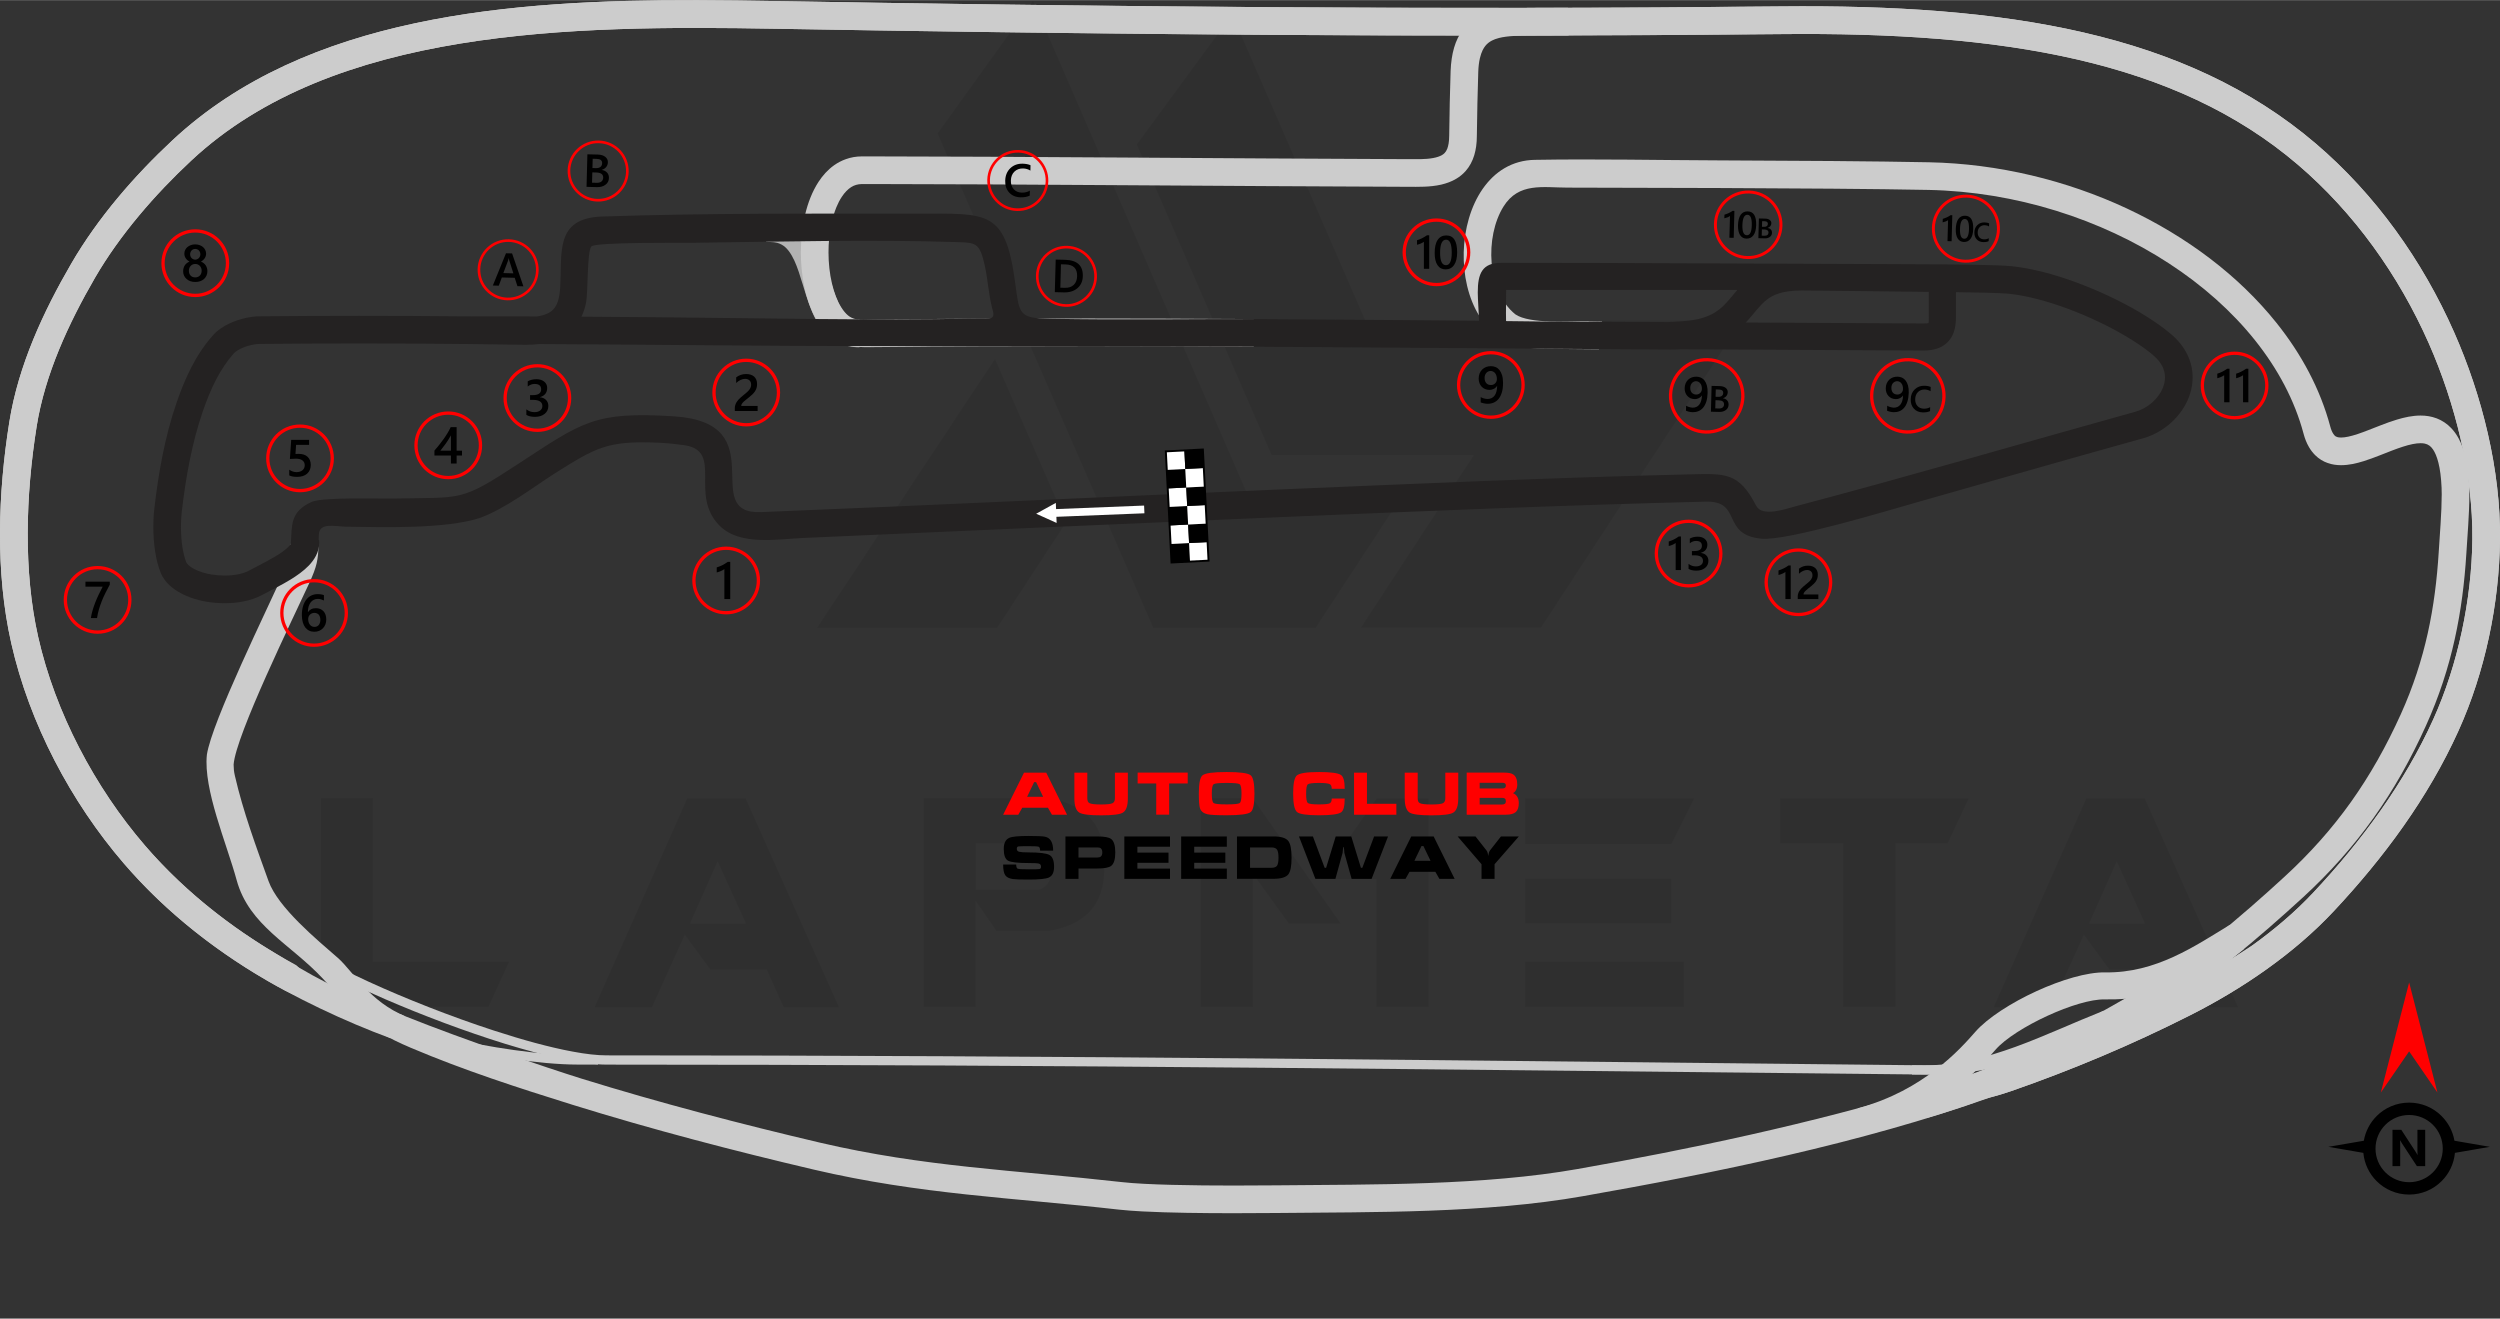 <?xml version="1.0" encoding="UTF-8"?>
<!DOCTYPE svg PUBLIC "-//W3C//DTD SVG 1.1//EN" "http://www.w3.org/Graphics/SVG/1.1/DTD/svg11.dtd">
<!-- Creator: CorelDRAW -->
<svg xmlns="http://www.w3.org/2000/svg" xml:space="preserve" width="2690px" height="1419px" version="1.1" style="shape-rendering:geometricPrecision; text-rendering:geometricPrecision; image-rendering:optimizeQuality; fill-rule:evenodd; clip-rule:evenodd"
viewBox="0 0 618.5 326.19"
 xmlns:xlink="http://www.w3.org/1999/xlink"
 xmlns:xodm="http://www.corel.com/coreldraw/odm/2003">
 <rect x="0" y="0" width="618.5" height="326.19" fill="#333333" stroke="none"/>
 <defs>
  <style type="text/css">
   <![CDATA[
    .fil5 {fill:none;fill-rule:nonzero}
    .fil2 {fill:#D1D0CE}
    .fil10 {fill:black}
    .fil3 {fill:#CCCCCC}
    .fil11 {fill:white}
    .fil9 {fill:#242222;fill-rule:nonzero}
    .fil8 {fill:black;fill-rule:nonzero}
    .fil6 {fill:black;fill-rule:nonzero}
    .fil1 {fill:#B3B3B3;fill-rule:nonzero}
    .fil4 {fill:#CCCCCC;fill-rule:nonzero}
    .fil7 {fill:red;fill-rule:nonzero}
    .fil12 {fill:white;fill-rule:nonzero}
    .fil0 {fill:black;fill-opacity:0.071}
   ]]>
  </style>
 </defs>
 <g id="Layer_x0020_1">
  <path class="fil0" d="M79.42 249.08l0 -51.67 12.83 0 0 40.46 33.71 0 -5.13 11.21 -41.41 0zm152.53 -216.1l53.39 122.34 40.12 0 21.81 -33.28 -38.75 0 -52.95 -121.91 -23.62 32.85zm72.89 -29.43l32.94 75.71 93.16 0 -49.7 75.97 -44.49 0 0 -0.08 27.89 -42.61 -50.05 0 -33.36 -76.82 23.61 -32.17zm-41.06 125.59l-17.11 26.18 -44.49 0 0 -0.09 43.98 -66.47 17.62 40.38zm-56.21 120.02l-13.69 0 -4.19 -9.32 -13.94 0 -6.33 -8.64 -8.13 17.96 -14.2 0 22.93 -51.67 14.45 0 23.1 51.67zm-23.01 -20.7l-7.02 -15.4 -6.84 15.4 13.86 0zm56.89 -8.38l15.57 0c2.22,-0.69 3.34,-2.74 3.25,-6.16 0,-2.83 -1.37,-4.62 -4.28,-5.31l-14.54 0 0 11.47zm5.13 10.26l-5.22 -7.53 0 26.27 -12.83 0 0 -51.67 30.89 0c9.06,1.62 13.68,6.5 13.77,14.8l0 3.08c-0.09,8.38 -4.62,13.43 -13.6,14.97l-13.01 0 0 0.08zm85.12 -1.88l-12.83 0 -8.89 -12.32 -0.01 32.94 -12.91 0 0 -51.67 12.83 0 21.81 31.05zm8.9 -30.97l12.83 0 0 51.59 -12.91 0 0 -31.65 -13.95 0 14.03 -19.94zm75.97 40.38l0 11.21 -39.27 0 0 -11.21 39.27 0zm-3.08 -20.53l0 11.04 -36.19 0 0 -11.04 36.19 0zm5.65 -19.85l-5.65 11.3 -36.19 0 0 -11.3 41.84 0zm36.78 11.12l-15.48 0 0 -11.12 46.62 0 -5.22 11.12 -12.91 0 0 40.47 -12.92 0 0 -40.47 -0.09 0zm97.79 40.55l-13.69 0 -4.19 -9.32 -13.95 0 -6.33 -8.64 -8.13 17.96 -14.2 0 22.93 -51.67 14.46 0 23.1 51.67zm-23.02 -20.7l-7.01 -15.4 -6.85 15.4 13.86 0z"/>
  <path class="fil1" d="M189.56 59.83l1.09 0.01 0 0c0.64,0.01 1.18,0.08 1.63,0.2 0.43,0.12 0.79,0.27 1.13,0.46 0.63,0.35 1.19,0.85 1.74,1.58 0.48,0.63 0.95,1.43 1.38,2.37 0.76,1.64 1.4,3.69 2.06,5.86 0.5,1.63 1,3.32 1.61,5 0.46,1.25 0.98,2.5 1.62,3.7 0.49,0.9 1.05,1.77 1.71,2.59 1,1.23 2.27,2.34 3.82,3.11 1.55,0.77 3.36,1.18 5.27,1.17l0.02 0 0 -2.32 -0.03 2.32 0.03 0 0 -2.32 -0.03 2.32 0.08 -6.84 -0.07 0c-0.59,0 -1.06,-0.07 -1.46,-0.17 -0.38,-0.1 -0.69,-0.24 -0.99,-0.41 -0.55,-0.32 -1.07,-0.8 -1.59,-1.51 -0.45,-0.62 -0.89,-1.43 -1.31,-2.37 -0.73,-1.65 -1.36,-3.71 -2.02,-5.89 -0.5,-1.64 -1.02,-3.35 -1.65,-5.04 -0.48,-1.27 -1.03,-2.53 -1.71,-3.74 -0.52,-0.91 -1.1,-1.79 -1.81,-2.61 -1.04,-1.23 -2.36,-2.33 -3.96,-3.1 -1.59,-0.77 -3.43,-1.19 -5.4,-1.2l0 0 -1.16 -0.01 0 6.84z"/>
  <path class="fil2" d="M172.48 0c-46.1,-0.1 -96.73,3.79 -129.82,34.67 -9.38,8.74 -18.46,19.19 -25.04,30.53 -6.86,11.81 -13.06,25.1 -15.3,39.09 -2.83,17.7 -3.51,37.21 0.46,54.78 4.5,19.88 14.75,39.28 27.89,54.54 10.61,12.33 23.55,22.36 37.82,30.33 5.55,3.1 12.18,5.34 18.07,7.83l-13.24 -12.99c-14.26,-7.76 -27.08,-17.6 -37.46,-29.64 -12.41,-14.41 -22.2,-32.96 -26.41,-51.58 -3.69,-16.33 -3.1,-35.1 -0.37,-52.18 2.03,-12.71 7.82,-25.32 14.45,-36.75 6.12,-10.54 14.81,-20.57 23.81,-28.96 35.11,-32.76 93.89,-33.49 144.43,-32.6 82.94,1.46 165.9,2.17 248.87,1.33 54.94,-0.56 97.64,6.49 127.87,32.32 13.86,11.84 24.92,27.3 32.39,44.22 6.53,14.8 10.94,32.48 10.76,48.5 -0.17,14.86 -3.55,30.94 -9.66,44.47 -7.11,15.72 -17.69,30.08 -29.67,42.86 -9.1,9.72 -21.35,18.08 -33.55,24.24l-64.5 30.77c7.6,-2.17 15.89,-3.3 23.25,-5.87 15.14,-5.27 29.83,-11.45 44.33,-18.78 12.77,-6.45 25.61,-15.17 35.46,-25.69 12.35,-13.17 23.41,-28.09 30.92,-44.71 6.56,-14.51 10.07,-31.38 10.26,-47.2 0.2,-17.32 -4.46,-35.76 -11.35,-51.36 -7.85,-17.79 -19.46,-34.07 -34.19,-46.65 -32.18,-27.49 -76.83,-34.53 -132.4,-33.97 -82.87,0.85 -165.78,0.13 -248.67,-1.32 -6.33,-0.11 -12.83,-0.21 -19.41,-0.23z"/>
  <path class="fil3" d="M172.48 0c-46.1,-0.1 -96.73,3.79 -129.82,34.67 -9.38,8.74 -18.46,19.19 -25.04,30.53 -6.86,11.81 -13.06,25.1 -15.3,39.09 -2.83,17.7 -3.51,37.21 0.46,54.78 4.5,19.88 14.75,39.28 27.89,54.54 9.14,10.62 20.01,19.53 31.97,26.9 10.11,6.23 22.89,12.25 33.91,16.3l3.32 -5.59c-16.67,-6.16 -22.76,-9.88 -33.25,-16.31 -11.58,-7.08 -22.04,-15.65 -30.76,-25.77 -12.41,-14.41 -22.2,-32.96 -26.41,-51.58 -3.69,-16.33 -3.1,-35.1 -0.37,-52.18 2.03,-12.71 7.82,-25.32 14.45,-36.75 6.12,-10.54 14.81,-20.57 23.81,-28.96 35.11,-32.76 93.89,-33.49 144.43,-32.6 65.43,1.15 130.86,1.84 196.31,1.66l-0.16 -6.84c-65.34,0.17 -130.69,-0.51 -196.03,-1.66 -6.33,-0.11 -12.83,-0.21 -19.41,-0.23z"/>
  <path class="fil4" d="M72.46 234.4c0.41,0.55 0.97,1.08 1.68,1.65 1.33,1.06 3.2,2.25 5.52,3.55 4.05,2.28 9.46,4.89 15.56,7.53 9.15,3.96 19.84,8.01 29.74,11.07 4.95,1.52 9.7,2.81 13.97,3.71 4.27,0.91 8.06,1.43 11.12,1.44 114.54,0 210.14,1.25 325.82,2.45 0.16,0 0.33,0 0.49,0 7.99,0 15.61,-2 23.02,-4.69 7.41,-2.7 14.63,-6.1 21.84,-8.95l-0.84 -2.12c-7.3,2.89 -14.5,6.27 -21.78,8.92 -7.29,2.65 -14.63,4.56 -22.24,4.56 -0.15,0 -0.31,0 -0.47,0 -115.67,-1.21 -211.28,-2.46 -325.84,-2.46 -2.28,0 -5.13,-0.32 -8.36,-0.93 -5.65,-1.04 -12.46,-2.91 -19.54,-5.22 -10.63,-3.46 -21.88,-7.91 -30.86,-12.03 -4.49,-2.06 -8.41,-4.05 -11.39,-5.77 -1.49,-0.86 -2.74,-1.66 -3.7,-2.36 -0.96,-0.7 -1.63,-1.32 -1.91,-1.71l-1.83 1.36z"/>
  <path class="fil4" d="M476.78 276.52c10.88,-3.19 19.59,-6.57 27.99,-10.55 8.83,-4.18 17.29,-8.99 27.7,-14.93 6.31,-3.61 12.99,-8.47 19.43,-13.64 6.44,-5.16 12.62,-10.63 17.88,-15.45 6.72,-6.17 12.46,-12.65 17.45,-19.65 4.99,-7.01 9.22,-14.54 12.95,-22.8 3.27,-7.23 5.56,-14.34 7.12,-21.4 1.57,-7.06 2.43,-14.07 2.87,-21.13 0.11,-1.88 0.3,-4.38 0.46,-6.98 0.16,-2.6 0.29,-5.3 0.29,-7.66 0,-0.69 -0.01,-1.35 -0.04,-1.98 -0.12,-2.96 -0.45,-5.46 -0.99,-7.62 -0.41,-1.62 -0.95,-3.05 -1.63,-4.31 -0.52,-0.95 -1.12,-1.8 -1.82,-2.53 -1.04,-1.11 -2.31,-1.93 -3.62,-2.43 -1.33,-0.5 -2.68,-0.69 -3.98,-0.69 -2.04,0.01 -3.96,0.44 -5.84,1 -1.4,0.42 -2.78,0.93 -4.11,1.45 -2,0.77 -3.91,1.56 -5.6,2.12 -0.85,0.28 -1.64,0.51 -2.33,0.65 -0.7,0.15 -1.3,0.22 -1.78,0.22 -0.42,0 -0.72,-0.05 -0.95,-0.12 -0.17,-0.05 -0.29,-0.11 -0.41,-0.18 -0.17,-0.12 -0.36,-0.29 -0.59,-0.66 -0.24,-0.37 -0.51,-0.94 -0.73,-1.79 -2.47,-9.22 -7.09,-17.86 -13.3,-25.62 -9.31,-11.65 -22.21,-21.38 -37.06,-28.32 -14.85,-6.92 -31.67,-11.06 -48.9,-11.41 -13.4,-0.27 -33.22,-0.4 -51.96,-0.47 -14.99,-0.05 -30.66,-0.4 -45.59,-0.13 -22.55,0.41 -23.98,44.94 -0.95,46.55l1.55 0.11c5.04,0.13 10.15,0.18 15.28,0.21l0.77 -6.87c-1.28,-0.03 -2.44,-0.05 -3.4,-0.06 -4.45,-0.04 -14.49,0.75 -18.06,-1.73 -7.06,-5.72 -7.56,-19.21 -2.92,-26.65 3.76,-6.04 9.77,-4.7 15.89,-4.69 12.47,0.04 24.94,0.06 37.41,0.1 18.71,0.08 38.52,0.2 51.84,0.47 21.62,0.43 42.73,7.25 59.44,18.14 8.37,5.44 15.62,11.89 21.32,19.02 5.7,7.13 9.84,14.93 12.03,23.11 0.32,1.23 0.76,2.34 1.34,3.34 0.43,0.74 0.95,1.42 1.54,2.01 0.89,0.89 1.97,1.55 3.09,1.94 1.11,0.4 2.24,0.54 3.32,0.54 1.95,0 3.79,-0.44 5.6,-1 1.35,-0.42 2.68,-0.93 4,-1.44 1.96,-0.77 3.88,-1.55 5.62,-2.11 1.74,-0.57 3.3,-0.89 4.44,-0.89 0.38,0 0.72,0.04 1.01,0.09 0.5,0.11 0.86,0.27 1.23,0.54 0.27,0.21 0.56,0.49 0.86,0.94 0.46,0.68 0.94,1.73 1.33,3.29 0.39,1.56 0.67,3.61 0.78,6.18 0.02,0.5 0.03,1.07 0.03,1.68 0,2.1 -0.12,4.7 -0.28,7.24 -0.15,2.54 -0.34,5.03 -0.46,6.98 -0.42,6.78 -1.24,13.42 -2.71,20.06 -1.48,6.64 -3.61,13.28 -6.68,20.07 -3.58,7.92 -7.59,15.03 -12.29,21.65 -4.71,6.61 -10.12,12.71 -16.51,18.57 -5.18,4.76 -11.26,10.14 -17.53,15.17 -6.26,5.03 -12.72,9.71 -18.55,13.03 -10.39,5.94 -18.71,10.66 -27.22,14.69 -8.16,3.85 -16.51,7.1 -27.18,10.22l2.11 6.51z"/>
  <line class="fil5" x1="417.02" y1="326.19" x2="417.02" y2= "326.19" />
  <g id="_1502447753648">
   <path class="fil6" d="M596.02 272.75c3.14,0 5.98,1.27 8.04,3.33l0 0.01c1.63,1.62 2.76,3.73 3.17,6.09l8.77 1.51 -8.65 1.49c-0.25,2.72 -1.46,5.17 -3.29,6.99l0 0c-2.06,2.06 -4.9,3.33 -8.04,3.33 -3.14,0 -5.99,-1.27 -8.05,-3.33 -1.82,-1.82 -3.03,-4.27 -3.28,-6.99l-8.65 -1.49 8.77 -1.51c0.41,-2.36 1.54,-4.47 3.16,-6.09l0 -0.01c2.06,-2.06 4.91,-3.33 8.05,-3.33zm3.97 15.72l-2.05 0 -3.7 -5.65c-0.22,-0.33 -0.37,-0.57 -0.45,-0.74l-0.03 0c0.04,0.32 0.05,0.8 0.05,1.45l0 4.94 -1.91 0 0 -8.99 2.18 0 3.57 5.48c0.16,0.24 0.31,0.49 0.45,0.73l0.03 0c-0.04,-0.21 -0.06,-0.62 -0.06,-1.24l0 -4.97 1.92 0 0 8.99zm1.91 -10.23c-1.5,-1.5 -3.58,-2.43 -5.88,-2.43 -2.3,0 -4.38,0.93 -5.88,2.43 -1.51,1.51 -2.44,3.59 -2.44,5.89 0,2.29 0.93,4.37 2.44,5.88 1.5,1.5 3.58,2.43 5.88,2.43 2.3,0 4.38,-0.93 5.88,-2.43 1.51,-1.51 2.44,-3.59 2.44,-5.88 0,-2.3 -0.93,-4.38 -2.44,-5.89z"/>
   <polygon class="fil7" points="596.02,260.07 589.02,270.26 596.02,243.02 603.02,270.26 "/>
  </g>
  <path class="fil3" d="M502.21 261.88l-0.36 -2.07c-8.17,2.1 -15.1,3.71 -23.5,3.71l-5.33 0 0 2.28 5.11 0c9.33,0 16.4,-1.81 24.08,-3.92zm-390.85 -2.98c7.69,2.1 22.14,4.44 31.48,4.44l5.1 0 0 -2.28 -5.32 0c-8.41,0 -22.73,-2.13 -30.89,-4.23l-0.37 2.07z"/>
  <path class="fil4" d="M459.61 274.17c8.5,-2.35 14.51,-5.93 19.24,-9.53 4.77,-3.63 7.96,-7.26 9.86,-9.42 2.98,-3.41 8.92,-7.21 15.12,-10.05 6.04,-2.77 12.51,-4.72 16.99,-4.64 12.56,0.22 22.33,-6.6 30.79,-11.73l3.55 5.95c-9.78,7.7 -20.12,12.71 -34.44,12.46 -3.46,-0.06 -8.87,1.63 -14.11,4.03 -5.44,2.5 -10.51,5.67 -12.88,8.38 -2.06,2.36 -5.55,6.33 -10.82,10.34 -5.31,4.05 -12.4,8.11 -21.6,10.58l-1.7 -6.37z"/>
  <path class="fil4" d="M71.95 134.52c-0.14,1.94 -0.46,4.09 -1.5,6.46 -4.26,9.62 -18.01,37.42 -19.27,45.71 -0.89,8.6 4.86,21.85 7.36,30.99 3.08,11.3 13.37,15.85 21.31,24.37 8.23,8.82 10.09,12.17 21.82,17.15 13.04,5.53 26.47,9.88 39.98,14.09 19.73,6.13 40.08,11.43 59.72,16.04 13.15,3.08 25.45,4.81 37.73,6.14 12.28,1.33 24.54,2.26 37.69,3.75 1.69,0.19 3.68,0.33 5.88,0.45 6.62,0.35 15.19,0.44 22.5,0.44 4.1,0 7.8,-0.03 10.5,-0.05 11.99,-0.12 24.93,-0.1 37.89,-0.57 12.95,-0.48 25.91,-1.45 37.98,-3.58 32.83,-5.78 68.91,-13.12 100.73,-24.41 1.79,-0.47 3.55,-0.99 5.26,-1.59 15.14,-5.27 29.83,-11.45 44.33,-18.78 12.77,-6.45 25.61,-15.17 35.46,-25.69 12.35,-13.17 23.41,-28.09 30.92,-44.71 6.56,-14.51 10.07,-31.38 10.26,-47.2 0.2,-17.32 -4.46,-35.76 -11.35,-51.36 -7.85,-17.79 -19.46,-34.07 -34.19,-46.65 -32.18,-27.49 -76.83,-34.53 -132.4,-33.97 -20.6,0.21 -41.22,0.37 -61.79,0.37 -2.2,0.01 -4.06,0.02 -6.26,0.24 -1.65,0.17 -3.29,0.47 -4.89,1.04 -1.2,0.44 -2.38,1.03 -3.46,1.85 -0.81,0.62 -1.55,1.36 -2.2,2.21 -0.98,1.27 -1.72,2.79 -2.22,4.5 -0.5,1.71 -0.78,3.63 -0.86,5.78 -0.16,4.21 -0.29,11.23 -0.35,16.05 -0.01,1.43 -0.21,2.46 -0.47,3.14 -0.19,0.5 -0.41,0.82 -0.66,1.09 -0.19,0.2 -0.42,0.38 -0.74,0.56 -0.48,0.26 -1.18,0.52 -2.15,0.69 -1.96,0.36 -4.27,0.27 -6.27,0.27 -43.03,-0.16 -101.06,-0.68 -131.54,-0.68 -1.21,0 -2.39,0 -3.51,0 -1.35,0 -2.66,0.23 -3.87,0.66 -1.07,0.37 -2.06,0.89 -2.95,1.52 -1.57,1.11 -2.84,2.54 -3.88,4.13 -1.55,2.4 -2.62,5.18 -3.32,8.15 -0.7,2.97 -1.03,6.13 -1.04,9.29 0,2.72 0.26,5.44 0.77,8.03 0.38,1.95 0.91,3.81 1.61,5.56 0.52,1.32 1.14,2.56 1.87,3.71 3.92,6.12 7.61,6.2 13.68,6.13 16.58,-0.17 34.7,-0.24 53.83,-0.24 11.61,0 25.51,0.05 40.29,0.14l0 -6.84c-14.78,-0.09 -28.68,-0.14 -40.29,-0.14 -3.81,0 -7.57,0 -11.3,0.01 -14.96,0.02 -29.23,0.09 -42.51,0.23 -3.7,0.04 -5.63,0.69 -7.97,-3.03 -0.95,-1.5 -1.76,-3.57 -2.3,-5.93 -0.55,-2.35 -0.84,-4.99 -0.84,-7.63 0,-2.33 0.22,-4.65 0.66,-6.78 0.31,-1.6 0.76,-3.09 1.29,-4.4 0.4,-0.97 0.86,-1.85 1.35,-2.58 0.73,-1.11 1.52,-1.9 2.32,-2.4 0.39,-0.25 0.8,-0.43 1.22,-0.55 0.42,-0.12 0.88,-0.19 1.39,-0.2 1.12,0 2.29,0 3.5,0 30.41,0 88.45,0.53 131.49,0.68 2.82,0.01 5.58,0.09 8.37,-0.54 1.31,-0.31 2.56,-0.76 3.7,-1.44 0.85,-0.5 1.64,-1.14 2.31,-1.89 1.01,-1.13 1.72,-2.49 2.16,-3.95 0.44,-1.46 0.63,-3.01 0.64,-4.69 0.06,-4.77 0.2,-11.79 0.35,-15.88 0.04,-1.35 0.19,-2.48 0.4,-3.4 0.19,-0.81 0.42,-1.46 0.67,-1.98 0.23,-0.46 0.46,-0.83 0.72,-1.14 0.45,-0.54 0.94,-0.93 1.6,-1.27 0.48,-0.25 1.07,-0.47 1.75,-0.64 1.02,-0.26 2.27,-0.42 3.68,-0.5 1.27,-0.07 2.67,-0.09 4.16,-0.09 20.63,-0.08 41.27,-0.16 61.94,-0.37 54.94,-0.56 97.64,6.49 127.87,32.32 13.86,11.84 24.92,27.3 32.39,44.22 6.53,14.8 10.94,32.48 10.76,48.5 -0.17,14.86 -3.55,30.94 -9.66,44.47 -7.11,15.72 -17.69,30.08 -29.67,42.86 -4.37,4.67 -9.48,9.03 -14.95,12.98 -45.95,30.23 -112.69,45.84 -167.03,55.42 -11.59,2.05 -24.27,3.01 -37.05,3.48 -12.77,0.47 -25.65,0.45 -37.69,0.57 -2.69,0.02 -6.37,0.05 -10.44,0.05 -4.83,0 -10.23,-0.04 -15.17,-0.17 -2.48,-0.06 -4.84,-0.15 -6.96,-0.26 -2.12,-0.11 -4,-0.25 -5.48,-0.42 -13.31,-1.5 -25.59,-2.44 -37.72,-3.75 -12.13,-1.31 -24.13,-3.01 -36.92,-6 -19.52,-4.59 -39.72,-9.85 -59.24,-15.91 -8.07,-2.52 -28.81,-9.53 -43.18,-15.28 -9.15,-3.66 -13.18,-11.26 -16.9,-14.51 -5.23,-4.57 -14.81,-12.45 -17.18,-19.05 -3.07,-8.53 -6.26,-17.12 -8.3,-25.98 -0.26,-1.12 -0.3,-1.68 -0.33,-2.81 0.52,-7.24 14.76,-36.3 18.67,-44.8 2.01,-4.36 2.22,-5.9 2.35,-9.54l-6.86 -0.27z"/>
  <g id="_1502447698304">
   <path class="fil7" d="M253.34 191.12l5.5 0 5.15 10.4 -3.74 0 -0.99 -1.73 -6.35 0 -0.98 1.73 -3.75 0 5.16 -10.4zm3 2.35l-0.5 0 -1.73 3.62 3.96 0 -1.73 -3.62zm22.69 -2.35l0 6.34c0,1.88 -0.41,3.06 -1.24,3.55 -0.74,0.45 -2.54,0.67 -5.38,0.67 -2.83,0 -4.63,-0.22 -5.37,-0.67 -0.83,-0.5 -1.24,-1.68 -1.24,-3.55l0 -6.34 3.2 0 0 6.34c0,0.63 0.18,1.03 0.53,1.2 0.42,0.22 1.38,0.33 2.88,0.33 1.48,0 2.42,-0.11 2.82,-0.31 0.4,-0.19 0.6,-0.6 0.6,-1.22l0 -6.34 3.2 0zm2.42 2.68l0 -2.69 12.39 0 0 2.69 -4.59 0 0 7.72 -3.2 0 0 -7.72 -4.6 0zm28.9 2.52c0,2.53 -0.3,4.05 -0.92,4.54 -0.66,0.54 -2.65,0.8 -5.97,0.8 -2.42,0 -4.01,-0.08 -4.77,-0.26 -0.95,-0.22 -1.55,-0.71 -1.81,-1.45 -0.19,-0.58 -0.29,-1.79 -0.29,-3.63 0,-2.53 0.3,-4.04 0.91,-4.54 0.66,-0.55 2.64,-0.82 5.96,-0.82 3.32,0 5.3,0.27 5.96,0.81 0.62,0.5 0.93,2.02 0.93,4.55zm-10.55 0c0,1.33 0.15,2.1 0.46,2.32 0.3,0.22 1.37,0.33 3.2,0.33 1.85,0 2.93,-0.11 3.24,-0.33 0.3,-0.22 0.45,-0.99 0.45,-2.32 0,-1.34 -0.15,-2.12 -0.45,-2.34 -0.3,-0.22 -1.38,-0.32 -3.22,-0.32 -1.85,0 -2.92,0.1 -3.22,0.32 -0.31,0.22 -0.46,1 -0.46,2.34zm26.5 -5.36c2.97,0 4.79,0.25 5.48,0.75 0.6,0.43 0.9,1.56 0.9,3.4l-3.21 0c0,-0.6 -0.16,-0.98 -0.48,-1.15 -0.4,-0.2 -1.3,-0.3 -2.69,-0.3 -1.56,0 -2.48,0.12 -2.76,0.36 -0.27,0.24 -0.4,1.01 -0.4,2.3 0,1.28 0.13,2.04 0.4,2.29 0.28,0.24 1.2,0.36 2.76,0.36 1.41,0 2.3,-0.09 2.66,-0.26 0.35,-0.17 0.52,-0.56 0.52,-1.19l3.2 0c0,1.85 -0.28,2.98 -0.87,3.4 -0.69,0.5 -2.53,0.74 -5.51,0.74 -2.99,0 -4.8,-0.27 -5.42,-0.81 -0.63,-0.54 -0.95,-2.06 -0.95,-4.54 0,-2.48 0.3,-3.98 0.91,-4.5 0.65,-0.57 2.47,-0.85 5.46,-0.85zm8.69 0.16l3.2 0 0 7.7 7.27 0 0 2.7 -10.47 0 0 -10.4zm25.78 0l0 6.34c0,1.88 -0.41,3.06 -1.24,3.55 -0.74,0.45 -2.54,0.67 -5.38,0.67 -2.84,0 -4.63,-0.22 -5.38,-0.67 -0.82,-0.5 -1.24,-1.68 -1.24,-3.55l0 -6.34 3.21 0 0 6.34c0,0.63 0.17,1.03 0.52,1.2 0.42,0.22 1.38,0.33 2.89,0.33 1.48,0 2.42,-0.11 2.82,-0.31 0.4,-0.19 0.6,-0.6 0.6,-1.22l0 -6.34 3.2 0zm5.3 6.23l5.54 0c0.31,0 0.54,0.06 0.71,0.18 0.15,0.13 0.23,0.35 0.23,0.68 0,0.53 -0.31,0.79 -0.94,0.79l-5.54 0 0 -1.65zm-3.21 -6.24l0 10.41 9.69 0c1.14,0 1.96,-0.22 2.46,-0.66 0.49,-0.43 0.74,-1.18 0.74,-2.22 0,-1.22 -0.48,-2.04 -1.44,-2.46 0.3,-0.14 0.55,-0.39 0.76,-0.76 0.2,-0.37 0.3,-0.83 0.3,-1.37 0,-1.23 -0.34,-2.07 -1.02,-2.5 -0.45,-0.3 -1.18,-0.44 -2.18,-0.44l-9.31 0zm3.21 2.52l5.68 0c0.26,0 0.46,0.05 0.59,0.16 0.14,0.1 0.21,0.28 0.21,0.54 0,0.24 -0.07,0.41 -0.2,0.52 -0.15,0.12 -0.35,0.17 -0.6,0.17l-5.68 0 0 -1.39z"/>
   <path class="fil8" d="M254.48 215.03c1.55,0 2.45,-0.02 2.7,-0.07 0.24,-0.05 0.37,-0.24 0.37,-0.58 0,-0.4 -0.18,-0.65 -0.52,-0.76 -0.34,-0.1 -1.19,-0.14 -2.55,-0.14 -2.69,0 -4.39,-0.2 -5.09,-0.59 -0.71,-0.39 -1.06,-1.36 -1.06,-2.9 0,-1.44 0.46,-2.35 1.38,-2.75 0.7,-0.31 2.27,-0.46 4.7,-0.46 2.15,0 3.52,0.06 4.1,0.18 1.36,0.27 2.04,1.43 2.04,3.46l-3.23 0c0,-0.55 -0.12,-0.88 -0.36,-0.98 -0.25,-0.09 -1.09,-0.13 -2.54,-0.13 -1.46,0 -2.3,0.02 -2.52,0.07 -0.23,0.06 -0.34,0.26 -0.34,0.61 0,0.35 0.19,0.59 0.57,0.7 0.38,0.1 1.16,0.16 2.35,0.16 2.66,0 4.38,0.21 5.15,0.63 0.76,0.42 1.15,1.39 1.15,2.91 0,1.4 -0.44,2.29 -1.3,2.68 -0.74,0.33 -2.41,0.5 -5.02,0.5 -2,0 -3.3,-0.04 -3.9,-0.13 -0.92,-0.14 -1.54,-0.46 -1.88,-0.97 -0.33,-0.5 -0.5,-1.37 -0.5,-2.61l3.23 0c0,0.58 0.13,0.93 0.38,1.03 0.26,0.09 1.15,0.14 2.69,0.14zm9.11 -8.13l7.9 0c1.72,0 2.85,0.21 3.41,0.63 0.68,0.52 1.02,1.63 1.02,3.33 0,1.7 -0.34,2.8 -1.01,3.32 -0.56,0.43 -1.7,0.65 -3.42,0.65l-4.67 0 0 2.57 -3.23 0 0 -10.5zm3.23 5.21l4.67 0c0.38,0 0.67,-0.08 0.86,-0.25 0.24,-0.2 0.36,-0.53 0.36,-1 0,-0.47 -0.12,-0.81 -0.36,-1.01 -0.18,-0.16 -0.47,-0.23 -0.86,-0.23l-4.67 0 0 2.49zm11.34 5.29l0 -10.5 11.3 0 0 2.54 -8.07 0 0 1.45 7.7 0 0 2.53 -7.7 0 0 1.44 8.07 0 0 2.54 -11.3 0zm14.06 0l0 -10.5 11.3 0 0 2.54 -8.07 0 0 1.45 7.7 0 0 2.53 -7.7 0 0 1.44 8.07 0 0 2.54 -11.3 0zm13.81 -0.02l0 -10.48 9.04 0c1.84,0 3.05,0.37 3.64,1.1 0.55,0.69 0.82,2.07 0.82,4.16 0,2.07 -0.27,3.44 -0.8,4.12 -0.59,0.73 -1.81,1.1 -3.66,1.1l-9.04 0zm3.23 -2.72l5.27 0c0.69,0 1.16,-0.17 1.41,-0.52 0.24,-0.36 0.36,-1.02 0.36,-1.98 0,-0.97 -0.12,-1.64 -0.36,-2 -0.25,-0.36 -0.72,-0.54 -1.41,-0.54l-5.27 0 0 5.04zm30.69 -7.75l-2.91 7.75 -0.35 0 -2.38 -7.75 -3.86 0 -2.37 7.75 -0.36 0 -2.9 -7.75 -3.45 0 4.06 10.49 4.95 0 1.78 -6.43c0.01,-0.02 0.03,-0.28 0.07,-0.77 0.04,-0.48 0.09,-0.72 0.14,-0.72 0.08,0 0.13,0.24 0.17,0.72 0.04,0.49 0.06,0.75 0.06,0.77l1.79 6.43 4.94 0 4.07 -10.49 -3.45 0zm9.19 0l5.55 0 5.19 10.49 -3.77 0 -1 -1.75 -6.4 0 -0.99 1.75 -3.78 0 5.2 -10.49zm3.02 2.37l-0.49 0 -1.75 3.65 3.99 0 -1.75 -3.65zm8.47 -2.37l5.9 6.86 0 3.63 3.23 0 0 -3.63 5.99 -6.86 -4.42 0 -2.7 3.44c-0.17,0.22 -0.29,0.51 -0.34,0.85 -0.05,0.35 -0.08,0.53 -0.1,0.53 -0.04,-0.21 -0.08,-0.44 -0.13,-0.71 -0.06,-0.26 -0.16,-0.48 -0.31,-0.67l-2.7 -3.44 -4.42 0z"/>
  </g>
  <path class="fil9" d="M412.74 86.45c0.14,0 0.27,0 0.4,0 1,0 1.96,-0.03 2.87,-0.08l59.68 0.32c2.56,0 4.51,-0.52 6.01,-1.94 1.51,-1.43 2.2,-3.42 2.2,-6.3l0 -6.2c2.62,0.03 5.03,0.07 7.09,0.12 1.43,0.03 2.69,0.07 3.72,0.12 1.03,0.04 1.83,0.09 2.29,0.14 2.77,0.29 5.95,0.96 9.25,1.94 4.95,1.45 10.18,3.58 14.86,5.94 2.34,1.18 4.54,2.42 6.5,3.66 1.96,1.24 3.68,2.47 5.04,3.63 1.17,0.99 1.89,1.95 2.34,2.86 0.44,0.91 0.63,1.78 0.63,2.66 0,0.85 -0.18,1.72 -0.53,2.6 -0.53,1.31 -1.47,2.6 -2.66,3.64 -1.2,1.05 -2.63,1.85 -4.08,2.25 -27.98,7.78 -56.11,16.02 -84.13,23.41 -2.51,0.67 -8.26,2.75 -9.76,-0.16 -4.25,-8.28 -7.65,-7.95 -16.41,-7.74 -33.64,0.8 -67.43,2.31 -101.05,3.72 -42.91,1.81 -85.83,3.9 -128.73,5.62 -15.6,0.63 3.62,-22.03 -21.47,-23.69 -19.9,-1.26 -22.68,1.39 -38.72,11.84 -14.39,9.41 -13.48,8.13 -30.85,8.5 -3.12,0.07 -16.65,-0.4 -19.98,0.76 -5.61,2.48 -4.98,5.89 -5.3,10.45l0.02 0c-0.09,0.14 -0.24,0.33 -0.42,0.53 -0.41,0.44 -1.02,0.97 -1.77,1.5 -1.13,0.8 -2.55,1.61 -3.98,2.38 -1.44,0.77 -2.89,1.5 -4.16,2.19 -0.72,0.39 -1.65,0.72 -2.7,0.93 -1.04,0.21 -2.2,0.31 -3.35,0.31 -1.12,0 -2.23,-0.1 -3.25,-0.26 -1.34,-0.2 -2.98,-0.68 -4.22,-1.32 -0.61,-0.31 -1.12,-0.66 -1.46,-0.97 -0.17,-0.15 -0.3,-0.3 -0.39,-0.42 -0.09,-0.12 -0.14,-0.21 -0.17,-0.28 -0.37,-0.88 -0.73,-2.24 -0.97,-3.79 -0.24,-1.55 -0.36,-3.3 -0.36,-5.02 0,-1.31 0.07,-2.6 0.21,-3.79 0.97,-8.38 2.49,-16.9 5.16,-24.66 0.98,-2.85 2.05,-5.51 3.31,-7.95 1.26,-2.43 2.71,-4.62 4.45,-6.56 0.14,-0.16 0.48,-0.44 0.94,-0.72 0.7,-0.42 1.68,-0.84 2.66,-1.12 0.97,-0.28 1.97,-0.43 2.63,-0.44 8.22,-0.08 16.46,-0.12 24.69,-0.12 8.17,0 16.36,0.04 24.54,0.12l0 0.02 1.65 -0.01c4.88,0.06 9.76,0.12 14.65,0.2 0.17,0 0.34,0 0.5,0 1.11,0 2.15,-0.06 3.14,-0.18 26.85,0.11 56.4,0.51 84.47,0.51 30.81,0 61.61,0.06 92.41,0.13l0 0.01c12.31,0.07 25.23,0.16 37.97,0.26 21.54,0.16 43.06,0.3 64.59,0.45zm-333.9 47.14c0.02,-0.41 0.03,-0.85 0.05,-1.31 0.1,-3.19 3.91,-2.05 6.85,-2.01 9.08,0.14 24.61,0.58 32.99,-2.17 6.45,-2.39 12.72,-7.3 18.54,-11.03 10.16,-6.37 12.93,-8.14 25.66,-7.58 2.2,0.1 4.22,0.31 6.39,0.61 9.77,1.48 1.02,12.26 8.74,19.95 5.03,5.01 14.38,3.28 20.79,3 39.48,-1.73 78.95,-3.5 118.43,-5.17 34.91,-1.47 69.83,-2.95 104.76,-3.81 9.12,-0.22 3.63,8.22 13.76,9.17 6.3,0.6 31.67,-7.09 39.12,-9.2 18.01,-5.09 36.01,-10.29 54.05,-15.3l1.22 -0.34c1.68,-0.47 3.26,-1.2 4.7,-2.14 2.16,-1.41 4.01,-3.27 5.36,-5.46 0.68,-1.1 1.23,-2.28 1.61,-3.54 0.38,-1.25 0.6,-2.58 0.6,-3.94 0,-1.88 -0.42,-3.83 -1.33,-5.67 -0.9,-1.84 -2.26,-3.56 -4.06,-5.07 -2.24,-1.89 -4.98,-3.76 -8.05,-5.56 -4.61,-2.69 -9.97,-5.21 -15.4,-7.21 -2.72,-1 -5.45,-1.87 -8.13,-2.55 -2.68,-0.68 -5.3,-1.18 -7.79,-1.44 -0.48,-0.04 -1.02,-0.08 -1.66,-0.12 -1.2,-0.07 -2.73,-0.12 -4.53,-0.16 -6.28,-0.17 -15.84,-0.22 -24.75,-0.24 -31.58,-0.08 -63.5,-0.32 -95.33,-0.32 -4.75,0 -5.83,2.65 -5.83,7.36 0,0.89 0.07,2.08 0.14,3.42 0.06,1.06 0.13,2.23 0.16,3.57 -6.04,-0.07 -12.08,-0.13 -18.11,-0.17 -11.6,-0.09 -23.35,-0.18 -34.65,-0.24l0 -0.02c-17.63,-0.04 -35.76,0.26 -53.32,-0.08 -7.85,-0.15 -7.61,-0.99 -8.7,-9.15 -2.43,-17.9 -6.89,-16.83 -23.92,-16.85 -25.86,-0.02 -52.43,-0.15 -78.25,0.71 -11.87,0.4 -9.81,9.09 -10.38,17.83 -0.09,1.19 -0.26,2.24 -0.53,3.1 -0.21,0.63 -0.47,1.16 -0.77,1.58 -0.23,0.33 -0.49,0.61 -0.82,0.87 -0.5,0.39 -1.16,0.76 -2.18,1.04 -0.41,0.12 -0.88,0.22 -1.42,0.3 -6.12,-0.02 -12.11,-0.03 -17.9,-0.02 -8.72,-0.09 -17.43,-0.13 -26.13,-0.13 -8.26,0 -16.51,0.04 -24.76,0.12 -0.98,0.01 -1.97,0.14 -2.97,0.34 -1.49,0.31 -2.99,0.79 -4.4,1.46 -0.71,0.34 -1.39,0.72 -2.04,1.17 -0.65,0.45 -1.27,0.95 -1.83,1.58 -2.21,2.45 -3.97,5.15 -5.44,7.98 -1.48,2.84 -2.66,5.83 -3.71,8.88 -2.91,8.45 -4.48,17.43 -5.48,26.09 -0.18,1.48 -0.26,3.03 -0.26,4.58 0,2.04 0.15,4.11 0.44,6.05 0.3,1.95 0.74,3.77 1.43,5.41 0.26,0.64 0.61,1.22 1,1.74 0.67,0.9 1.48,1.62 2.33,2.23 1.27,0.91 2.66,1.57 4.05,2.08 1.39,0.5 2.79,0.85 4.11,1.05 1.35,0.22 2.8,0.34 4.3,0.34 1.54,0 3.13,-0.13 4.71,-0.45 1.58,-0.32 3.14,-0.83 4.61,-1.62 1.01,-0.55 2.32,-1.21 3.72,-1.95 1.05,-0.56 2.15,-1.16 3.23,-1.82 1.62,-1 3.2,-2.1 4.55,-3.49 0.66,-0.7 1.28,-1.48 1.76,-2.42 0.48,-0.94 0.82,-2.05 0.81,-3.26 0,-0.2 0,-0.41 -0.02,-0.61l-0.12 0.01zm65.01 -55.28c0.54,-1.13 0.9,-2.29 1.14,-3.44 0.53,-2.87 0.22,-12.5 1.3,-13.93 0.86,-1.12 23.27,-0.88 25.38,-0.91 21.29,-0.28 43.92,-0.86 65.13,-0.17 4.63,0.15 5.58,0.13 6.84,5.84 0.77,3.5 0.91,6.89 1.8,10.43 1.02,3.2 -0.42,2.57 -3.62,2.64 -26.4,0.54 -53.71,-0.12 -80.19,-0.33 -5.93,-0.05 -11.86,-0.1 -17.78,-0.13zm288.06 1.44c0.58,-0.61 1.09,-1.21 1.57,-1.78 0.8,-0.95 1.5,-1.82 2.19,-2.54 0.51,-0.55 1.02,-1.02 1.58,-1.43 0.83,-0.62 1.76,-1.12 3.09,-1.52 1.32,-0.39 3.07,-0.65 5.42,-0.65 0.09,0 0.18,0 0.26,0l0.01 0c10.39,0.08 20.77,0.24 31.16,0.35l0 6.27c0,0.93 -0.03,1.38 -0.1,1.45 -0.07,0.06 -0.55,0.09 -1.4,0.09l-43.78 -0.24zm-38.53 -0.21c0,0.15 -18.96,-0.12 -20.78,-0.14 -0.06,-2.57 0.02,-5.14 0.02,-7.71l57.2 0c-0.54,0.62 -1.03,1.22 -1.5,1.78 -0.74,0.89 -1.44,1.68 -2.19,2.38 -0.57,0.52 -1.17,0.99 -1.87,1.42 -1.05,0.64 -2.33,1.21 -4.12,1.64 -1.86,0.41 -4.5,0.63 -7.45,0.73l-19.31 -0.1z"/>
  <g id="_1502447704256">
   <path class="fil7" d="M24.15 139.99c2.31,0 4.41,0.93 5.93,2.45 1.52,1.52 2.45,3.62 2.45,5.93 0,2.32 -0.93,4.41 -2.45,5.93 -1.52,1.52 -3.62,2.46 -5.93,2.46 -2.32,0 -4.41,-0.94 -5.93,-2.46 -1.52,-1.52 -2.46,-3.61 -2.46,-5.93 0,-2.31 0.94,-4.41 2.46,-5.93 1.52,-1.52 3.61,-2.45 5.93,-2.45zm5.35 3.03c-1.37,-1.37 -3.26,-2.22 -5.35,-2.22 -2.09,0 -3.98,0.85 -5.35,2.22 -1.37,1.37 -2.22,3.26 -2.22,5.35 0,2.09 0.85,3.98 2.22,5.35 1.37,1.37 3.26,2.22 5.35,2.22 2.09,0 3.98,-0.85 5.35,-2.22 1.37,-1.37 2.22,-3.26 2.22,-5.35 0,-2.09 -0.85,-3.98 -2.22,-5.35z"/>
   <path class="fil10" d="M27.16 144.6c-0.38,0.69 -0.74,1.37 -1.07,2.05 -0.34,0.67 -0.64,1.35 -0.91,2.03 -0.27,0.69 -0.51,1.37 -0.71,2.07 -0.2,0.69 -0.36,1.4 -0.46,2.12l-1.53 0c0.1,-0.64 0.24,-1.29 0.43,-1.93 0.19,-0.64 0.41,-1.28 0.66,-1.93 0.25,-0.64 0.53,-1.28 0.84,-1.93 0.31,-0.65 0.64,-1.31 0.99,-1.97l-4.26 0 0 -1.24 6.02 0 0 0.73z"/>
  </g>
  <g id="_1502447706368">
   <path class="fil7" d="M77.7 143.22c2.32,0 4.41,0.94 5.93,2.46 1.52,1.52 2.46,3.61 2.46,5.93 0,2.31 -0.94,4.41 -2.46,5.93 -1.52,1.51 -3.61,2.45 -5.93,2.45 -2.31,0 -4.41,-0.94 -5.93,-2.45 -1.51,-1.52 -2.45,-3.62 -2.45,-5.93 0,-2.32 0.94,-4.41 2.45,-5.93 1.52,-1.52 3.62,-2.46 5.93,-2.46zm5.36 3.03c-1.37,-1.37 -3.27,-2.21 -5.36,-2.21 -2.09,0 -3.98,0.85 -5.35,2.21 -1.37,1.37 -2.22,3.27 -2.22,5.36 0,2.09 0.85,3.98 2.22,5.35 1.37,1.37 3.26,2.22 5.35,2.22 2.09,0 3.99,-0.85 5.36,-2.22 1.37,-1.37 2.21,-3.26 2.21,-5.35 0,-2.09 -0.84,-3.99 -2.21,-5.36z"/>
   <path class="fil10" d="M80.72 153.21c0,0.45 -0.07,0.87 -0.22,1.24 -0.15,0.37 -0.35,0.69 -0.62,0.96 -0.26,0.27 -0.57,0.48 -0.93,0.63 -0.37,0.15 -0.76,0.22 -1.18,0.22 -0.45,0 -0.87,-0.08 -1.25,-0.26 -0.38,-0.18 -0.7,-0.44 -0.98,-0.78 -0.27,-0.35 -0.48,-0.78 -0.63,-1.3 -0.15,-0.52 -0.23,-1.12 -0.23,-1.8 0,-0.83 0.1,-1.57 0.3,-2.22 0.2,-0.64 0.47,-1.18 0.82,-1.61 0.34,-0.44 0.75,-0.77 1.22,-1 0.47,-0.22 0.98,-0.34 1.52,-0.34 0.34,0 0.65,0.03 0.93,0.07 0.28,0.05 0.5,0.11 0.67,0.19l0 1.31c-0.22,-0.11 -0.45,-0.2 -0.69,-0.27 -0.24,-0.08 -0.52,-0.12 -0.83,-0.12 -0.35,0 -0.68,0.07 -0.98,0.22 -0.29,0.14 -0.55,0.35 -0.77,0.62 -0.21,0.28 -0.38,0.62 -0.51,1.02 -0.12,0.4 -0.18,0.87 -0.19,1.4l0.04 0c0.19,-0.3 0.45,-0.54 0.78,-0.71 0.33,-0.17 0.72,-0.25 1.16,-0.25 0.4,0 0.75,0.06 1.07,0.19 0.31,0.13 0.58,0.31 0.8,0.55 0.23,0.24 0.4,0.53 0.52,0.88 0.12,0.34 0.18,0.73 0.18,1.16zm-1.46 0.12c0,-0.26 -0.04,-0.49 -0.1,-0.71 -0.06,-0.21 -0.15,-0.39 -0.27,-0.55 -0.12,-0.15 -0.28,-0.27 -0.47,-0.35 -0.18,-0.09 -0.4,-0.13 -0.65,-0.13 -0.25,0 -0.47,0.05 -0.66,0.14 -0.19,0.09 -0.35,0.21 -0.48,0.35 -0.13,0.15 -0.23,0.32 -0.3,0.5 -0.06,0.19 -0.09,0.39 -0.09,0.58 0,0.22 0.03,0.43 0.09,0.66 0.06,0.22 0.15,0.43 0.28,0.61 0.12,0.19 0.28,0.34 0.48,0.45 0.19,0.12 0.42,0.18 0.69,0.18 0.24,0 0.45,-0.04 0.63,-0.13 0.19,-0.09 0.34,-0.21 0.47,-0.36 0.12,-0.16 0.21,-0.34 0.28,-0.55 0.06,-0.21 0.1,-0.44 0.1,-0.69z"/>
  </g>
  <g id="_1502447704640">
   <path class="fil7" d="M74.22 104.98c2.32,0 4.41,0.93 5.93,2.45 1.52,1.52 2.46,3.62 2.46,5.93 0,2.32 -0.94,4.41 -2.46,5.93 -1.52,1.52 -3.61,2.46 -5.93,2.46 -2.31,0 -4.41,-0.94 -5.93,-2.46 -1.51,-1.52 -2.45,-3.61 -2.45,-5.93 0,-2.31 0.94,-4.41 2.45,-5.93 1.52,-1.52 3.62,-2.45 5.93,-2.45zm5.36 3.03c-1.37,-1.37 -3.27,-2.22 -5.36,-2.22 -2.09,0 -3.98,0.85 -5.35,2.22 -1.37,1.37 -2.22,3.26 -2.22,5.35 0,2.09 0.85,3.98 2.22,5.35 1.37,1.37 3.26,2.22 5.35,2.22 2.09,0 3.99,-0.85 5.36,-2.22 1.37,-1.37 2.21,-3.26 2.21,-5.35 0,-2.09 -0.84,-3.98 -2.21,-5.35z"/>
   <path class="fil10" d="M71.56 117.57l0 -1.4c0.59,0.4 1.19,0.6 1.8,0.6 0.61,0 1.1,-0.16 1.47,-0.47 0.38,-0.31 0.56,-0.73 0.56,-1.25 0,-0.51 -0.19,-0.9 -0.57,-1.19 -0.37,-0.28 -0.92,-0.42 -1.62,-0.42 -0.25,0 -0.74,0.02 -1.48,0.07l0.32 -4.73 4.43 0 0 1.24 -3.22 0 -0.15 2.25c0.29,-0.01 0.55,-0.02 0.79,-0.02 0.95,0 1.69,0.24 2.21,0.73 0.52,0.49 0.78,1.16 0.78,2.01 0,0.89 -0.3,1.61 -0.89,2.15 -0.6,0.53 -1.42,0.8 -2.46,0.8 -0.88,0 -1.54,-0.12 -1.97,-0.37z"/>
  </g>
  <g id="_1502447705696">
   <path class="fil7" d="M132.94 90.05c2.32,0 4.41,0.94 5.93,2.46 1.52,1.51 2.46,3.61 2.46,5.93 0,2.31 -0.94,4.41 -2.46,5.92 -1.52,1.52 -3.61,2.46 -5.93,2.46 -2.31,0 -4.41,-0.94 -5.93,-2.46 -1.51,-1.51 -2.45,-3.61 -2.45,-5.92 0,-2.32 0.94,-4.42 2.45,-5.93 1.52,-1.52 3.62,-2.46 5.93,-2.46zm5.36 3.03c-1.37,-1.37 -3.27,-2.22 -5.36,-2.22 -2.09,0 -3.98,0.85 -5.35,2.22 -1.37,1.37 -2.22,3.26 -2.22,5.36 0,2.09 0.85,3.98 2.22,5.35 1.37,1.37 3.26,2.22 5.35,2.22 2.09,0 3.99,-0.85 5.36,-2.22 1.36,-1.37 2.21,-3.26 2.21,-5.35 0,-2.1 -0.85,-3.99 -2.21,-5.36z"/>
   <path class="fil10" d="M130.22 102.61l0 -1.37c0.59,0.46 1.25,0.69 1.99,0.69 0.59,0 1.07,-0.13 1.43,-0.41 0.36,-0.27 0.54,-0.64 0.54,-1.1 0,-1.02 -0.78,-1.53 -2.35,-1.53l-0.69 0 0 -1.17 0.66 0c1.39,0 2.08,-0.48 2.08,-1.44 0,-0.89 -0.54,-1.33 -1.62,-1.33 -0.6,0 -1.17,0.21 -1.7,0.64l0 -1.29c0.61,-0.34 1.33,-0.52 2.17,-0.52 0.8,0 1.44,0.21 1.92,0.61 0.48,0.4 0.72,0.91 0.72,1.54 0,1.19 -0.6,1.95 -1.81,2.29l0 0.02c0.65,0.06 1.16,0.29 1.54,0.68 0.38,0.39 0.56,0.88 0.56,1.47 0,0.81 -0.3,1.46 -0.9,1.95 -0.61,0.5 -1.41,0.75 -2.4,0.75 -0.9,0 -1.61,-0.16 -2.14,-0.48z"/>
  </g>
  <g id="_1502447708960">
   <path class="fil7" d="M110.89 101.75c2.32,0 4.41,0.94 5.93,2.46 1.52,1.52 2.46,3.61 2.46,5.93 0,2.31 -0.94,4.41 -2.46,5.93 -1.52,1.51 -3.61,2.45 -5.93,2.45 -2.31,0 -4.41,-0.94 -5.93,-2.45 -1.51,-1.52 -2.45,-3.62 -2.45,-5.93 0,-2.32 0.94,-4.41 2.45,-5.93 1.52,-1.52 3.62,-2.46 5.93,-2.46zm5.36 3.03c-1.37,-1.37 -3.27,-2.21 -5.36,-2.21 -2.09,0 -3.98,0.84 -5.35,2.21 -1.37,1.37 -2.22,3.27 -2.22,5.36 0,2.09 0.85,3.98 2.22,5.35 1.37,1.37 3.26,2.22 5.35,2.22 2.09,0 3.99,-0.85 5.36,-2.22 1.37,-1.37 2.21,-3.26 2.21,-5.35 0,-2.09 -0.84,-3.99 -2.21,-5.36z"/>
   <path class="fil10" d="M112.97 105.64l0 5.81 1.33 0 0 1.21 -1.33 0 0 1.98 -1.41 0 0 -1.98 -4.08 0 0 -1.22c0.37,-0.42 0.75,-0.87 1.13,-1.35 0.39,-0.48 0.76,-0.98 1.12,-1.48 0.36,-0.5 0.69,-1.01 1,-1.52 0.3,-0.5 0.56,-0.99 0.77,-1.45l1.47 0zm-1.41 5.81l0 -3.78c-0.46,0.82 -0.91,1.54 -1.36,2.15 -0.44,0.61 -0.86,1.15 -1.25,1.63l2.61 0z"/>
  </g>
  <g id="_1502447709776">
   <path class="fil7" d="M48.31 56.69c2.32,0 4.41,0.93 5.93,2.45 1.52,1.52 2.46,3.62 2.46,5.93 0,2.32 -0.94,4.41 -2.46,5.93 -1.52,1.52 -3.61,2.46 -5.93,2.46 -2.31,0 -4.41,-0.94 -5.93,-2.46 -1.51,-1.52 -2.45,-3.61 -2.45,-5.93 0,-2.31 0.94,-4.41 2.45,-5.93 1.52,-1.52 3.62,-2.45 5.93,-2.45zm5.35 3.03c-1.37,-1.37 -3.26,-2.22 -5.35,-2.22 -2.09,0 -3.98,0.85 -5.35,2.22 -1.37,1.37 -2.22,3.26 -2.22,5.35 0,2.09 0.85,3.98 2.22,5.35 1.37,1.37 3.26,2.22 5.35,2.22 2.09,0 3.98,-0.85 5.35,-2.22 1.37,-1.37 2.22,-3.26 2.22,-5.35 0,-2.09 -0.85,-3.98 -2.22,-5.35z"/>
   <path class="fil10" d="M45.31 67.06c0,-0.25 0.03,-0.51 0.1,-0.75 0.06,-0.24 0.16,-0.46 0.29,-0.67 0.13,-0.21 0.29,-0.39 0.49,-0.55 0.2,-0.17 0.43,-0.3 0.69,-0.4 -0.39,-0.22 -0.7,-0.49 -0.93,-0.84 -0.23,-0.34 -0.34,-0.72 -0.34,-1.13 0,-0.33 0.06,-0.64 0.2,-0.92 0.14,-0.28 0.32,-0.52 0.56,-0.72 0.25,-0.21 0.53,-0.37 0.86,-0.48 0.32,-0.12 0.68,-0.18 1.06,-0.18 0.39,0 0.75,0.06 1.08,0.18 0.33,0.12 0.61,0.28 0.85,0.48 0.24,0.21 0.43,0.45 0.56,0.73 0.14,0.28 0.21,0.58 0.21,0.91 0,0.41 -0.12,0.79 -0.35,1.13 -0.23,0.35 -0.54,0.62 -0.92,0.84 0.26,0.1 0.49,0.23 0.69,0.39 0.2,0.17 0.37,0.35 0.5,0.55 0.13,0.21 0.23,0.43 0.3,0.68 0.07,0.24 0.1,0.49 0.1,0.75 0,0.4 -0.07,0.76 -0.22,1.08 -0.15,0.33 -0.35,0.61 -0.61,0.84 -0.27,0.24 -0.58,0.42 -0.95,0.55 -0.37,0.13 -0.77,0.19 -1.22,0.19 -0.44,0 -0.84,-0.06 -1.21,-0.19 -0.36,-0.13 -0.68,-0.31 -0.94,-0.55 -0.27,-0.23 -0.48,-0.51 -0.63,-0.84 -0.15,-0.32 -0.22,-0.68 -0.22,-1.08zm1.42 -0.12c0,0.25 0.04,0.48 0.11,0.69 0.08,0.21 0.18,0.38 0.32,0.52 0.14,0.14 0.31,0.25 0.5,0.33 0.2,0.07 0.41,0.11 0.65,0.11 0.23,0 0.44,-0.04 0.64,-0.12 0.19,-0.07 0.35,-0.18 0.49,-0.33 0.14,-0.14 0.26,-0.32 0.33,-0.52 0.08,-0.2 0.12,-0.43 0.12,-0.68 0,-0.23 -0.03,-0.45 -0.11,-0.65 -0.08,-0.2 -0.18,-0.38 -0.32,-0.53 -0.14,-0.15 -0.3,-0.27 -0.5,-0.36 -0.19,-0.09 -0.41,-0.13 -0.65,-0.13 -0.22,0 -0.44,0.04 -0.63,0.12 -0.19,0.08 -0.36,0.2 -0.5,0.35 -0.14,0.15 -0.25,0.32 -0.33,0.53 -0.08,0.2 -0.12,0.43 -0.12,0.67zm0.31 -4.07c0,0.19 0.03,0.36 0.1,0.53 0.06,0.16 0.15,0.3 0.27,0.42 0.11,0.12 0.24,0.21 0.4,0.27 0.15,0.07 0.31,0.11 0.49,0.11 0.17,0 0.34,-0.04 0.49,-0.11 0.15,-0.07 0.29,-0.16 0.4,-0.28 0.12,-0.12 0.21,-0.26 0.28,-0.42 0.06,-0.16 0.1,-0.33 0.1,-0.52 0,-0.19 -0.04,-0.36 -0.1,-0.53 -0.07,-0.16 -0.15,-0.3 -0.27,-0.42 -0.11,-0.11 -0.24,-0.21 -0.4,-0.27 -0.15,-0.07 -0.32,-0.1 -0.5,-0.1 -0.19,0 -0.36,0.03 -0.52,0.1 -0.15,0.07 -0.28,0.16 -0.39,0.29 -0.12,0.12 -0.2,0.26 -0.26,0.42 -0.06,0.16 -0.09,0.33 -0.09,0.51z"/>
  </g>
  <g id="_1502447710352">
   <path class="fil7" d="M417.76 128.53c2.31,0 4.41,0.94 5.93,2.46 1.51,1.51 2.45,3.61 2.45,5.92 0,2.32 -0.94,4.42 -2.45,5.93 -1.52,1.52 -3.62,2.46 -5.93,2.46 -2.32,0 -4.41,-0.94 -5.93,-2.46 -1.52,-1.51 -2.46,-3.61 -2.46,-5.93 0,-2.31 0.94,-4.41 2.46,-5.92 1.52,-1.52 3.61,-2.46 5.93,-2.46zm5.35 3.03c-1.37,-1.37 -3.26,-2.22 -5.35,-2.22 -2.09,0 -3.99,0.85 -5.36,2.22 -1.37,1.37 -2.21,3.26 -2.21,5.35 0,2.1 0.84,3.99 2.21,5.36 1.37,1.37 3.27,2.22 5.36,2.22 2.09,0 3.98,-0.85 5.35,-2.22 1.37,-1.37 2.22,-3.26 2.22,-5.36 0,-2.09 -0.85,-3.98 -2.22,-5.35z"/>
   <path class="fil10" d="M415.87 132.69l0 8.31 -1.31 0 0 -6.7c-0.24,0.17 -0.5,0.32 -0.77,0.44 -0.27,0.12 -0.59,0.22 -0.94,0.31l0 -1.12c0.22,-0.07 0.43,-0.15 0.64,-0.23 0.2,-0.08 0.4,-0.16 0.6,-0.26 0.2,-0.1 0.4,-0.21 0.6,-0.33 0.2,-0.12 0.41,-0.26 0.63,-0.42l0.55 0zm1.88 8.01l0 -1.24c0.53,0.42 1.13,0.63 1.79,0.63 0.54,0 0.97,-0.12 1.3,-0.36 0.32,-0.25 0.48,-0.58 0.48,-1 0,-0.92 -0.7,-1.38 -2.11,-1.38l-0.63 0 0 -1.06 0.6 0c1.25,0 1.87,-0.43 1.87,-1.3 0,-0.8 -0.48,-1.2 -1.46,-1.2 -0.54,0 -1.05,0.19 -1.53,0.58l0 -1.16c0.55,-0.31 1.2,-0.47 1.95,-0.47 0.72,0 1.3,0.18 1.74,0.54 0.43,0.37 0.65,0.83 0.65,1.4 0,1.07 -0.55,1.75 -1.63,2.06l0 0.02c0.58,0.06 1.04,0.26 1.38,0.62 0.34,0.35 0.51,0.79 0.51,1.32 0,0.73 -0.27,1.32 -0.82,1.76 -0.55,0.45 -1.27,0.68 -2.16,0.68 -0.81,0 -1.45,-0.15 -1.93,-0.44z"/>
  </g>
  <g id="_1502447707712">
   <path class="fil7" d="M368.84 86.82c2.31,0 4.41,0.93 5.93,2.45 1.51,1.52 2.45,3.62 2.45,5.93 0,2.32 -0.94,4.41 -2.45,5.93 -1.52,1.52 -3.62,2.46 -5.93,2.46 -2.32,0 -4.41,-0.94 -5.93,-2.46 -1.52,-1.52 -2.46,-3.61 -2.46,-5.93 0,-2.31 0.94,-4.41 2.46,-5.93 1.52,-1.52 3.61,-2.45 5.93,-2.45zm5.35 3.03c-1.37,-1.37 -3.26,-2.22 -5.35,-2.22 -2.09,0 -3.99,0.85 -5.36,2.22 -1.37,1.37 -2.21,3.26 -2.21,5.35 0,2.09 0.84,3.98 2.21,5.35 1.37,1.37 3.27,2.22 5.36,2.22 2.09,0 3.98,-0.85 5.35,-2.22 1.37,-1.37 2.22,-3.26 2.22,-5.35 0,-2.09 -0.85,-3.98 -2.22,-5.35z"/>
   <path class="fil10" d="M371.85 94.71c0,0.9 -0.09,1.67 -0.29,2.32 -0.19,0.65 -0.46,1.18 -0.8,1.6 -0.34,0.42 -0.74,0.73 -1.2,0.93 -0.46,0.2 -0.95,0.3 -1.48,0.3 -0.17,0 -0.34,-0.02 -0.52,-0.03 -0.17,-0.03 -0.33,-0.05 -0.49,-0.09 -0.16,-0.03 -0.3,-0.07 -0.43,-0.11 -0.13,-0.04 -0.23,-0.07 -0.32,-0.11l0 -1.31c0.09,0.05 0.2,0.11 0.33,0.16 0.13,0.06 0.27,0.11 0.42,0.15 0.16,0.05 0.32,0.08 0.48,0.11 0.17,0.03 0.33,0.04 0.48,0.04 0.36,0 0.68,-0.07 0.97,-0.21 0.29,-0.14 0.54,-0.34 0.75,-0.61 0.2,-0.27 0.36,-0.61 0.47,-1.02 0.11,-0.4 0.17,-0.87 0.17,-1.4l-0.03 0c-0.07,0.13 -0.17,0.26 -0.3,0.38 -0.12,0.12 -0.26,0.23 -0.42,0.32 -0.16,0.09 -0.34,0.16 -0.53,0.21 -0.2,0.06 -0.4,0.08 -0.63,0.08 -0.37,0 -0.72,-0.06 -1.05,-0.2 -0.32,-0.13 -0.6,-0.31 -0.84,-0.56 -0.24,-0.24 -0.43,-0.54 -0.56,-0.88 -0.14,-0.35 -0.21,-0.74 -0.21,-1.16 0,-0.47 0.08,-0.9 0.23,-1.27 0.16,-0.38 0.37,-0.71 0.64,-0.97 0.28,-0.27 0.6,-0.47 0.96,-0.62 0.37,-0.14 0.77,-0.21 1.2,-0.21 0.41,0 0.79,0.07 1.16,0.23 0.36,0.15 0.68,0.39 0.95,0.72 0.27,0.34 0.49,0.77 0.65,1.29 0.16,0.53 0.24,1.17 0.24,1.92zm-1.52 -0.96c0,-0.3 -0.03,-0.58 -0.11,-0.82 -0.08,-0.25 -0.19,-0.46 -0.32,-0.64 -0.14,-0.17 -0.31,-0.31 -0.5,-0.4 -0.19,-0.1 -0.4,-0.15 -0.62,-0.15 -0.2,0 -0.39,0.04 -0.57,0.12 -0.19,0.08 -0.35,0.2 -0.48,0.35 -0.14,0.15 -0.25,0.33 -0.33,0.55 -0.08,0.21 -0.11,0.45 -0.11,0.71 0,0.28 0.03,0.53 0.11,0.75 0.08,0.22 0.19,0.4 0.32,0.55 0.14,0.15 0.31,0.26 0.5,0.34 0.2,0.07 0.41,0.11 0.65,0.11 0.21,0 0.4,-0.04 0.58,-0.11 0.18,-0.08 0.33,-0.18 0.46,-0.32 0.13,-0.13 0.24,-0.28 0.31,-0.46 0.08,-0.18 0.11,-0.38 0.11,-0.58z"/>
  </g>
  <g id="_1502447715008">
   <path class="fil7" d="M355.38 54c2.31,0 4.41,0.94 5.93,2.46 1.51,1.52 2.45,3.61 2.45,5.93 0,2.31 -0.94,4.41 -2.45,5.93 -1.52,1.51 -3.62,2.45 -5.93,2.45 -2.32,0 -4.41,-0.94 -5.93,-2.45 -1.52,-1.52 -2.46,-3.62 -2.46,-5.93 0,-2.32 0.94,-4.41 2.46,-5.93 1.52,-1.52 3.61,-2.46 5.93,-2.46zm5.35 3.03c-1.37,-1.37 -3.26,-2.21 -5.35,-2.21 -2.09,0 -3.99,0.84 -5.35,2.21 -1.37,1.37 -2.22,3.27 -2.22,5.36 0,2.09 0.85,3.98 2.22,5.35 1.36,1.37 3.26,2.22 5.35,2.22 2.09,0 3.98,-0.85 5.35,-2.22 1.37,-1.37 2.22,-3.26 2.22,-5.35 0,-2.09 -0.85,-3.99 -2.22,-5.36z"/>
   <path class="fil10" d="M353.59 58.17l0 8.3 -1.32 0 0 -6.69c-0.24,0.17 -0.49,0.31 -0.77,0.43 -0.27,0.12 -0.58,0.22 -0.93,0.31l0 -1.12c0.22,-0.07 0.43,-0.14 0.63,-0.22 0.2,-0.08 0.41,-0.17 0.6,-0.27 0.2,-0.1 0.4,-0.21 0.6,-0.33 0.21,-0.12 0.41,-0.26 0.63,-0.41l0.56 0zm4.04 8.44c-0.85,0 -1.51,-0.35 -1.98,-1.04 -0.48,-0.69 -0.71,-1.69 -0.71,-3 0,-1.43 0.24,-2.52 0.74,-3.25 0.49,-0.74 1.21,-1.11 2.14,-1.11 1.79,0 2.68,1.39 2.68,4.17 0,1.37 -0.25,2.42 -0.76,3.14 -0.5,0.73 -1.21,1.09 -2.11,1.09zm0.13 -7.35c-0.99,0 -1.48,1.09 -1.48,3.26 0,2.03 0.48,3.05 1.45,3.05 0.95,0 1.43,-1.04 1.43,-3.1 0,-2.14 -0.47,-3.21 -1.4,-3.21z"/>
  </g>
  <g id="_1502447714192">
   <path class="fil7" d="M444.93 135.63c2.31,0 4.41,0.94 5.93,2.46 1.51,1.51 2.45,3.61 2.45,5.92 0,2.32 -0.94,4.42 -2.45,5.93 -1.52,1.52 -3.62,2.46 -5.93,2.46 -2.32,0 -4.41,-0.94 -5.93,-2.46 -1.52,-1.51 -2.46,-3.61 -2.46,-5.93 0,-2.31 0.94,-4.41 2.46,-5.92 1.52,-1.52 3.61,-2.46 5.93,-2.46zm5.35 3.03c-1.37,-1.37 -3.26,-2.22 -5.35,-2.22 -2.09,0 -3.99,0.85 -5.36,2.22 -1.36,1.37 -2.21,3.26 -2.21,5.35 0,2.1 0.85,3.99 2.21,5.36 1.37,1.37 3.27,2.22 5.36,2.22 2.09,0 3.98,-0.85 5.35,-2.22 1.37,-1.37 2.22,-3.26 2.22,-5.36 0,-2.09 -0.85,-3.98 -2.22,-5.35z"/>
   <path class="fil10" d="M443.02 139.86l0 8.31 -1.31 0 0 -6.7c-0.24,0.17 -0.5,0.32 -0.77,0.43 -0.28,0.12 -0.59,0.23 -0.94,0.32l0 -1.12c0.22,-0.07 0.43,-0.15 0.63,-0.23 0.21,-0.08 0.41,-0.17 0.61,-0.27 0.2,-0.09 0.4,-0.2 0.6,-0.32 0.2,-0.13 0.41,-0.26 0.63,-0.42l0.55 0zm6.84 8.31l-5.1 0 0 -0.63c0,-0.26 0.03,-0.5 0.11,-0.72 0.07,-0.23 0.16,-0.44 0.28,-0.64 0.13,-0.2 0.27,-0.38 0.43,-0.56 0.16,-0.18 0.34,-0.35 0.52,-0.51 0.19,-0.16 0.38,-0.32 0.57,-0.48 0.19,-0.15 0.38,-0.3 0.56,-0.46 0.18,-0.14 0.34,-0.29 0.48,-0.43 0.14,-0.14 0.27,-0.29 0.37,-0.44 0.1,-0.15 0.18,-0.31 0.24,-0.48 0.05,-0.17 0.08,-0.35 0.08,-0.54 0,-0.22 -0.03,-0.41 -0.1,-0.57 -0.07,-0.16 -0.16,-0.29 -0.28,-0.4 -0.11,-0.11 -0.26,-0.19 -0.42,-0.24 -0.16,-0.06 -0.34,-0.09 -0.53,-0.09 -0.33,0 -0.67,0.08 -1.01,0.24 -0.35,0.15 -0.68,0.38 -1,0.69l0 -1.26c0.17,-0.13 0.34,-0.23 0.51,-0.33 0.17,-0.09 0.34,-0.17 0.53,-0.23 0.18,-0.06 0.37,-0.11 0.57,-0.14 0.2,-0.03 0.41,-0.04 0.64,-0.04 0.36,0 0.7,0.04 0.99,0.14 0.3,0.1 0.56,0.24 0.77,0.43 0.21,0.18 0.37,0.42 0.49,0.7 0.12,0.28 0.17,0.6 0.17,0.96 0,0.33 -0.04,0.62 -0.12,0.89 -0.08,0.26 -0.2,0.5 -0.34,0.73 -0.15,0.23 -0.34,0.44 -0.55,0.65 -0.21,0.2 -0.44,0.41 -0.7,0.62 -0.22,0.18 -0.44,0.35 -0.66,0.52 -0.22,0.17 -0.41,0.34 -0.58,0.5 -0.18,0.16 -0.32,0.32 -0.43,0.48 -0.1,0.16 -0.16,0.32 -0.16,0.48l0 0.03 3.67 0 0 1.13z"/>
  </g>
  <g id="_1502447715920">
   <path class="fil7" d="M179.65 135.19c2.32,0 4.41,0.94 5.93,2.46 1.52,1.51 2.46,3.61 2.46,5.93 0,2.31 -0.94,4.41 -2.46,5.92 -1.52,1.52 -3.61,2.46 -5.93,2.46 -2.31,0 -4.41,-0.94 -5.93,-2.46 -1.52,-1.51 -2.45,-3.61 -2.45,-5.92 0,-2.32 0.93,-4.42 2.45,-5.93 1.52,-1.52 3.62,-2.46 5.93,-2.46zm5.35 3.03c-1.37,-1.37 -3.26,-2.21 -5.35,-2.21 -2.09,0 -3.98,0.84 -5.35,2.21 -1.37,1.37 -2.22,3.27 -2.22,5.36 0,2.09 0.85,3.98 2.22,5.35 1.37,1.37 3.26,2.22 5.35,2.22 2.09,0 3.98,-0.85 5.35,-2.22 1.37,-1.37 2.22,-3.26 2.22,-5.35 0,-2.09 -0.85,-3.99 -2.22,-5.36z"/>
   <path class="fil10" d="M180.66 138.97l0 9.21 -1.45 0 0 -7.42c-0.27,0.19 -0.55,0.35 -0.86,0.48 -0.3,0.13 -0.64,0.25 -1.03,0.35l0 -1.25c0.24,-0.08 0.47,-0.16 0.7,-0.25 0.23,-0.09 0.45,-0.18 0.67,-0.29 0.22,-0.11 0.44,-0.23 0.66,-0.37 0.23,-0.13 0.46,-0.28 0.7,-0.46l0.61 0z"/>
  </g>
  <g id="_1502447718560">
   <path class="fil7" d="M184.62 88.69c2.31,0 4.41,0.94 5.93,2.46 1.51,1.51 2.45,3.61 2.45,5.93 0,2.31 -0.94,4.41 -2.45,5.93 -1.52,1.51 -3.62,2.45 -5.93,2.45 -2.32,0 -4.41,-0.94 -5.93,-2.45 -1.52,-1.52 -2.46,-3.62 -2.46,-5.93 0,-2.32 0.94,-4.42 2.46,-5.93 1.52,-1.52 3.61,-2.46 5.93,-2.46zm5.35 3.03c-1.37,-1.37 -3.26,-2.21 -5.35,-2.21 -2.09,0 -3.99,0.84 -5.36,2.21 -1.37,1.37 -2.21,3.27 -2.21,5.36 0,2.09 0.84,3.98 2.21,5.35 1.37,1.37 3.27,2.22 5.36,2.22 2.09,0 3.98,-0.85 5.35,-2.22 1.37,-1.37 2.22,-3.26 2.22,-5.35 0,-2.09 -0.85,-3.99 -2.22,-5.36z"/>
   <path class="fil10" d="M187.44 101.65l-5.65 0 0 -0.69c0,-0.29 0.04,-0.56 0.12,-0.8 0.08,-0.25 0.19,-0.49 0.32,-0.71 0.14,-0.22 0.29,-0.42 0.47,-0.62 0.18,-0.19 0.38,-0.38 0.58,-0.56 0.21,-0.19 0.42,-0.36 0.63,-0.53 0.21,-0.17 0.42,-0.34 0.62,-0.51 0.2,-0.17 0.37,-0.32 0.53,-0.48 0.16,-0.16 0.3,-0.32 0.41,-0.49 0.11,-0.17 0.2,-0.34 0.26,-0.53 0.07,-0.19 0.1,-0.39 0.1,-0.61 0,-0.23 -0.04,-0.44 -0.11,-0.62 -0.08,-0.18 -0.18,-0.33 -0.31,-0.44 -0.13,-0.12 -0.29,-0.21 -0.47,-0.27 -0.18,-0.07 -0.37,-0.1 -0.59,-0.1 -0.36,0 -0.74,0.09 -1.12,0.26 -0.38,0.17 -0.75,0.43 -1.1,0.77l0 -1.4c0.19,-0.13 0.37,-0.25 0.56,-0.36 0.19,-0.1 0.38,-0.19 0.58,-0.25 0.2,-0.07 0.42,-0.12 0.64,-0.16 0.22,-0.03 0.46,-0.05 0.71,-0.05 0.4,0 0.77,0.05 1.1,0.16 0.33,0.11 0.61,0.26 0.85,0.47 0.23,0.21 0.41,0.47 0.54,0.78 0.13,0.31 0.19,0.66 0.19,1.06 0,0.37 -0.04,0.7 -0.13,0.99 -0.09,0.29 -0.22,0.56 -0.38,0.81 -0.17,0.25 -0.37,0.49 -0.6,0.72 -0.24,0.22 -0.5,0.45 -0.79,0.69 -0.24,0.2 -0.48,0.39 -0.72,0.58 -0.24,0.18 -0.46,0.36 -0.65,0.54 -0.2,0.18 -0.35,0.36 -0.47,0.54 -0.12,0.17 -0.18,0.35 -0.18,0.53l0 0.03 4.06 0 0 1.25z"/>
  </g>
  <g id="_1502447718416">
   <path class="fil7" d="M552.84 86.95c2.31,0 4.41,0.94 5.92,2.45 1.52,1.52 2.46,3.62 2.46,5.93 0,2.32 -0.94,4.41 -2.46,5.93 -1.51,1.52 -3.61,2.46 -5.92,2.46 -2.32,0 -4.42,-0.94 -5.93,-2.46 -1.52,-1.52 -2.46,-3.61 -2.46,-5.93 0,-2.31 0.94,-4.41 2.46,-5.93 1.51,-1.51 3.61,-2.45 5.93,-2.45zm5.35 3.03c-1.37,-1.37 -3.26,-2.22 -5.35,-2.22 -2.1,0 -3.99,0.85 -5.36,2.22 -1.37,1.37 -2.22,3.26 -2.22,5.35 0,2.09 0.85,3.98 2.22,5.35 1.37,1.37 3.26,2.22 5.36,2.22 2.09,0 3.98,-0.85 5.35,-2.22 1.37,-1.37 2.22,-3.26 2.22,-5.35 0,-2.09 -0.85,-3.98 -2.22,-5.35z"/>
   <path class="fil10" d="M551.58 91.18l0 8.3 -1.32 0 0 -6.69c-0.24,0.17 -0.49,0.31 -0.77,0.43 -0.27,0.12 -0.58,0.23 -0.93,0.32l0 -1.13c0.22,-0.07 0.43,-0.14 0.63,-0.22 0.21,-0.08 0.41,-0.17 0.6,-0.27 0.2,-0.1 0.4,-0.21 0.6,-0.33 0.21,-0.12 0.41,-0.26 0.63,-0.41l0.56 0zm4.66 0l0 8.3 -1.31 0 0 -6.69c-0.24,0.17 -0.49,0.31 -0.77,0.43 -0.27,0.12 -0.58,0.23 -0.94,0.32l0 -1.13c0.22,-0.07 0.44,-0.14 0.64,-0.22 0.2,-0.08 0.4,-0.17 0.6,-0.27 0.2,-0.1 0.4,-0.21 0.6,-0.33 0.2,-0.12 0.41,-0.26 0.63,-0.41l0.55 0z"/>
  </g>
  <g id="_1502447721392">
   <g>
    <rect class="fil10" transform="matrix(-0.074 -1.458 1.458 -0.074 289.829 139.132)" width="3.14" height="3.14"/>
    <rect class="fil11" transform="matrix(-0.074 -1.458 1.458 -0.074 289.595 134.549)" width="3.14" height="3.14"/>
    <rect class="fil10" transform="matrix(-0.074 -1.458 1.458 -0.074 289.361 129.967)" width="3.14" height="3.14"/>
    <rect class="fil11" transform="matrix(-0.074 -1.458 1.458 -0.074 289.127 125.385)" width="3.14" height="3.14"/>
    <rect class="fil10" transform="matrix(-0.074 -1.458 1.458 -0.074 288.893 120.802)" width="3.14" height="3.14"/>
    <rect class="fil11" transform="matrix(-0.074 -1.458 1.458 -0.074 288.659 116.22)" width="3.14" height="3.14"/>
    <rect class="fil11" transform="matrix(-0.074 -1.458 1.458 -0.074 294.412 138.898)" width="3.14" height="3.14"/>
    <rect class="fil10" transform="matrix(-0.074 -1.458 1.458 -0.074 294.178 134.315)" width="3.14" height="3.14"/>
    <rect class="fil11" transform="matrix(-0.074 -1.458 1.458 -0.074 293.944 129.733)" width="3.14" height="3.14"/>
    <rect class="fil10" transform="matrix(-0.074 -1.458 1.458 -0.074 293.71 125.151)" width="3.14" height="3.14"/>
    <rect class="fil11" transform="matrix(-0.074 -1.458 1.458 -0.074 293.476 120.568)" width="3.14" height="3.14"/>
    <rect class="fil10" transform="matrix(-0.074 -1.458 1.458 -0.074 293.242 115.986)" width="3.14" height="3.14"/>
   </g>
   <path class="fil6" d="M288.41 111.4l9.41 -0.48 1.42 27.97 -9.64 0.49c-0.48,-9.32 -0.95,-18.65 -1.43,-27.97l0.24 -0.01zm4.61 0.24l-4.34 0.22 1.38 27.02 8.68 -0.44 -1.38 -27.02 -4.34 0.22z"/>
  </g>
  <polygon class="fil12" points="261.27,125.91 283.05,125.04 283.13,126.95 261.35,127.82 261.41,129.34 256.35,127.06 261.21,124.38 "/>
  <path class="fil7" d="M422.48 88.55c2.59,0.06 4.9,1.17 6.54,2.91 1.65,1.73 2.63,4.09 2.57,6.67l0 0.01c-0.07,2.58 -1.18,4.89 -2.91,6.54 -1.74,1.65 -4.1,2.63 -6.67,2.57l-0.02 0c-2.58,-0.07 -4.89,-1.18 -6.54,-2.92 -1.64,-1.73 -2.63,-4.09 -2.56,-6.67l0 -0.01c0.07,-2.58 1.17,-4.89 2.91,-6.54 1.73,-1.64 4.1,-2.63 6.67,-2.56l0.01 0zm5.95 3.47c-1.5,-1.59 -3.6,-2.6 -5.96,-2.66l-0.01 0c-2.35,-0.06 -4.51,0.84 -6.1,2.34 -1.58,1.5 -2.6,3.61 -2.66,5.96l0 0.01c-0.06,2.36 0.84,4.52 2.34,6.1 1.51,1.59 3.61,2.6 5.96,2.66l0.01 0c2.36,0.07 4.52,-0.83 6.11,-2.34 1.58,-1.5 2.59,-3.61 2.66,-5.96l0 -0.01c0.06,-2.36 -0.84,-4.52 -2.35,-6.1z"/>
  <path class="fil6" d="M422.46 97.16c-0.02,0.85 -0.13,1.58 -0.33,2.19 -0.2,0.61 -0.47,1.11 -0.8,1.5 -0.33,0.38 -0.72,0.67 -1.16,0.84 -0.44,0.18 -0.9,0.26 -1.4,0.25 -0.17,-0.01 -0.33,-0.02 -0.49,-0.04 -0.17,-0.03 -0.32,-0.06 -0.47,-0.09 -0.15,-0.04 -0.28,-0.08 -0.4,-0.12 -0.12,-0.04 -0.22,-0.08 -0.3,-0.12l0.03 -1.24c0.08,0.06 0.19,0.11 0.31,0.17 0.12,0.06 0.25,0.11 0.39,0.15 0.15,0.05 0.3,0.08 0.45,0.11 0.16,0.03 0.31,0.05 0.46,0.06 0.33,0 0.64,-0.05 0.92,-0.18 0.28,-0.12 0.52,-0.31 0.72,-0.56 0.2,-0.25 0.36,-0.57 0.47,-0.95 0.12,-0.38 0.18,-0.82 0.2,-1.32l-0.03 0c-0.07,0.12 -0.17,0.24 -0.29,0.35 -0.12,0.11 -0.26,0.21 -0.41,0.29 -0.15,0.08 -0.32,0.14 -0.51,0.19 -0.18,0.04 -0.38,0.07 -0.59,0.06 -0.36,-0.01 -0.69,-0.08 -0.99,-0.21 -0.3,-0.14 -0.56,-0.32 -0.78,-0.56 -0.22,-0.23 -0.39,-0.52 -0.51,-0.85 -0.12,-0.33 -0.18,-0.7 -0.17,-1.1 0.01,-0.45 0.1,-0.84 0.25,-1.2 0.16,-0.35 0.37,-0.65 0.63,-0.9 0.27,-0.24 0.58,-0.43 0.93,-0.56 0.35,-0.12 0.73,-0.18 1.14,-0.17 0.38,0.01 0.74,0.09 1.08,0.24 0.34,0.16 0.64,0.39 0.89,0.72 0.25,0.32 0.44,0.73 0.58,1.23 0.14,0.51 0.2,1.11 0.18,1.82zm-1.41 -0.94c0.01,-0.29 -0.02,-0.55 -0.09,-0.79 -0.07,-0.23 -0.16,-0.43 -0.29,-0.6 -0.13,-0.17 -0.28,-0.31 -0.46,-0.4 -0.17,-0.1 -0.37,-0.15 -0.58,-0.16 -0.19,0 -0.38,0.03 -0.55,0.11 -0.17,0.07 -0.33,0.18 -0.46,0.31 -0.13,0.14 -0.24,0.31 -0.32,0.51 -0.08,0.2 -0.12,0.43 -0.13,0.67 -0.01,0.27 0.02,0.51 0.09,0.72 0.07,0.2 0.17,0.38 0.29,0.53 0.13,0.14 0.29,0.25 0.47,0.33 0.18,0.08 0.38,0.12 0.6,0.12 0.2,0.01 0.39,-0.02 0.56,-0.09 0.17,-0.07 0.31,-0.17 0.44,-0.29 0.13,-0.12 0.23,-0.26 0.31,-0.43 0.07,-0.17 0.11,-0.35 0.12,-0.54z"/>
  <path id="_1" class="fil6" d="M423.28 101.82l0.17 -6.39 2.02 0.05c0.62,0.02 1.11,0.17 1.46,0.44 0.35,0.28 0.53,0.64 0.51,1.08 -0.01,0.36 -0.12,0.67 -0.33,0.93 -0.21,0.26 -0.5,0.45 -0.86,0.55l0 0.02c0.43,0.06 0.78,0.23 1.04,0.51 0.25,0.28 0.37,0.65 0.36,1.08 -0.01,0.55 -0.24,0.99 -0.68,1.32 -0.44,0.32 -0.99,0.48 -1.64,0.46l-2.05 -0.05zm1.2 -5.51l-0.05 1.81 0.69 0.02c0.37,0.01 0.66,-0.07 0.87,-0.24 0.22,-0.16 0.33,-0.41 0.33,-0.73 0.02,-0.54 -0.34,-0.82 -1.07,-0.84l-0.77 -0.02zm-0.07 2.66l-0.05 2.03 0.9 0.02c0.4,0.01 0.7,-0.07 0.92,-0.25 0.22,-0.18 0.34,-0.42 0.35,-0.74 0.01,-0.67 -0.44,-1.01 -1.35,-1.03l-0.77 -0.03z"/>
  <path class="fil7" d="M472.24 88.55c2.58,0.06 4.89,1.17 6.54,2.91 1.64,1.73 2.63,4.09 2.56,6.67l0 0.01c-0.06,2.58 -1.17,4.89 -2.91,6.54 -1.73,1.65 -4.09,2.63 -6.67,2.57l-0.01 0c-2.58,-0.07 -4.89,-1.18 -6.54,-2.92 -1.65,-1.73 -2.63,-4.09 -2.57,-6.67l0 -0.01c0.07,-2.58 1.18,-4.89 2.91,-6.54 1.74,-1.64 4.1,-2.63 6.68,-2.56l0.01 0zm5.95 3.47c-1.5,-1.59 -3.61,-2.6 -5.96,-2.66l-0.01 0c-2.36,-0.06 -4.52,0.84 -6.11,2.34 -1.58,1.5 -2.59,3.61 -2.65,5.96l-0.01 0.01c-0.06,2.36 0.84,4.52 2.35,6.1 1.5,1.59 3.61,2.6 5.96,2.66l0.01 0c2.36,0.07 4.52,-0.83 6.1,-2.34 1.59,-1.5 2.6,-3.61 2.66,-5.96l0 -0.01c0.06,-2.36 -0.84,-4.52 -2.34,-6.1z"/>
  <path class="fil6" d="M472.22 97.16c-0.03,0.85 -0.14,1.58 -0.34,2.19 -0.2,0.61 -0.46,1.11 -0.8,1.5 -0.33,0.38 -0.72,0.67 -1.15,0.84 -0.44,0.18 -0.91,0.26 -1.41,0.25 -0.16,-0.01 -0.32,-0.02 -0.49,-0.04 -0.16,-0.03 -0.32,-0.06 -0.47,-0.09 -0.14,-0.04 -0.28,-0.08 -0.4,-0.12 -0.12,-0.04 -0.22,-0.08 -0.3,-0.12l0.04 -1.24c0.08,0.06 0.18,0.11 0.3,0.17 0.12,0.06 0.26,0.11 0.4,0.15 0.14,0.05 0.29,0.08 0.45,0.11 0.15,0.03 0.31,0.05 0.45,0.06 0.34,0 0.65,-0.05 0.93,-0.18 0.27,-0.12 0.51,-0.31 0.71,-0.56 0.21,-0.25 0.36,-0.57 0.48,-0.95 0.11,-0.38 0.18,-0.82 0.19,-1.32l-0.02 0c-0.08,0.12 -0.17,0.24 -0.3,0.35 -0.12,0.11 -0.25,0.21 -0.4,0.29 -0.16,0.08 -0.33,0.14 -0.51,0.19 -0.19,0.04 -0.38,0.07 -0.59,0.06 -0.36,-0.01 -0.69,-0.08 -1,-0.21 -0.3,-0.14 -0.56,-0.32 -0.78,-0.56 -0.22,-0.23 -0.39,-0.52 -0.51,-0.85 -0.12,-0.33 -0.17,-0.7 -0.16,-1.1 0.01,-0.45 0.09,-0.84 0.25,-1.2 0.15,-0.35 0.36,-0.65 0.63,-0.9 0.26,-0.24 0.57,-0.43 0.92,-0.56 0.35,-0.12 0.73,-0.18 1.14,-0.17 0.39,0.01 0.75,0.09 1.09,0.24 0.34,0.16 0.63,0.39 0.88,0.72 0.25,0.32 0.45,0.73 0.59,1.23 0.14,0.51 0.2,1.11 0.18,1.82zm-1.42 -0.94c0.01,-0.29 -0.02,-0.55 -0.09,-0.79 -0.06,-0.23 -0.16,-0.43 -0.29,-0.6 -0.12,-0.17 -0.27,-0.31 -0.45,-0.4 -0.18,-0.1 -0.38,-0.15 -0.59,-0.16 -0.19,0 -0.37,0.03 -0.55,0.11 -0.17,0.07 -0.32,0.18 -0.46,0.31 -0.13,0.14 -0.24,0.31 -0.32,0.51 -0.08,0.2 -0.12,0.43 -0.12,0.67 -0.01,0.27 0.02,0.51 0.09,0.72 0.06,0.2 0.16,0.38 0.29,0.53 0.12,0.14 0.28,0.25 0.46,0.33 0.18,0.08 0.39,0.12 0.61,0.12 0.2,0.01 0.38,-0.02 0.55,-0.09 0.17,-0.07 0.32,-0.17 0.45,-0.29 0.13,-0.12 0.23,-0.26 0.3,-0.43 0.08,-0.17 0.12,-0.35 0.12,-0.54z"/>
  <path id="_1_1" class="fil6" d="M477.5 101.67c-0.49,0.23 -1.09,0.34 -1.81,0.32 -0.93,-0.02 -1.66,-0.33 -2.2,-0.93 -0.55,-0.6 -0.81,-1.38 -0.78,-2.33 0.03,-1.02 0.36,-1.84 1.01,-2.45 0.64,-0.61 1.44,-0.91 2.4,-0.88 0.62,0.01 1.13,0.11 1.53,0.3l-0.03 1.05c-0.42,-0.26 -0.89,-0.4 -1.41,-0.42 -0.69,-0.02 -1.26,0.19 -1.7,0.62 -0.44,0.43 -0.67,1.02 -0.69,1.76 -0.02,0.7 0.17,1.27 0.56,1.69 0.39,0.43 0.91,0.66 1.56,0.67 0.6,0.02 1.13,-0.11 1.58,-0.38l-0.02 0.98z"/>
  <path class="fil7" d="M432.72 47.1c2.34,0.06 4.44,1.06 5.93,2.63 1.49,1.58 2.39,3.72 2.33,6.05l0 0.01c-0.06,2.34 -1.07,4.44 -2.64,5.93 -1.57,1.49 -3.71,2.39 -6.05,2.33l-0.01 0c-2.34,-0.06 -4.44,-1.07 -5.93,-2.64 -1.49,-1.57 -2.38,-3.71 -2.32,-6.05l0 -0.01c0.06,-2.34 1.06,-4.44 2.63,-5.93 1.58,-1.49 3.72,-2.38 6.05,-2.32l0.01 0zm5.4 3.14c-1.36,-1.43 -3.27,-2.35 -5.41,-2.41l-0.01 0c-2.13,-0.05 -4.09,0.76 -5.53,2.13 -1.43,1.36 -2.35,3.27 -2.41,5.4l0 0.01c-0.06,2.14 0.76,4.09 2.12,5.53 1.37,1.44 3.28,2.35 5.41,2.41l0.01 0c2.13,0.06 4.09,-0.76 5.53,-2.12 1.44,-1.36 2.35,-3.27 2.41,-5.41l0 0c0.06,-2.14 -0.76,-4.1 -2.12,-5.54z"/>
  <path class="fil6" d="M429.09 52.14l-0.17 6.66 -1.07 -0.02 0.15 -5.38c-0.2,0.14 -0.41,0.25 -0.63,0.34 -0.22,0.09 -0.48,0.16 -0.77,0.23l0.03 -0.9c0.18,-0.05 0.35,-0.11 0.51,-0.17 0.17,-0.06 0.34,-0.13 0.5,-0.2 0.16,-0.08 0.32,-0.16 0.49,-0.25 0.16,-0.1 0.34,-0.2 0.51,-0.32l0.45 0.01z"/>
  <path id="_1_2" class="fil6" d="M432.07 59c-0.68,-0.02 -1.21,-0.31 -1.58,-0.88 -0.36,-0.56 -0.53,-1.37 -0.51,-2.42 0.03,-1.15 0.26,-2.01 0.67,-2.6 0.42,-0.58 1,-0.86 1.75,-0.84 1.44,0.04 2.13,1.17 2.08,3.4 -0.03,1.1 -0.26,1.94 -0.68,2.51 -0.42,0.57 -1,0.84 -1.73,0.83zm0.26 -5.9c-0.8,-0.02 -1.22,0.84 -1.26,2.59 -0.04,1.63 0.32,2.45 1.1,2.47 0.77,0.02 1.18,-0.8 1.22,-2.45 0.05,-1.72 -0.31,-2.59 -1.06,-2.61z"/>
  <path id="_2" class="fil6" d="M435.02 58.89l0.13 -4.88 1.56 0.04c0.48,0.01 0.85,0.12 1.12,0.34 0.28,0.21 0.41,0.48 0.4,0.81 -0.01,0.28 -0.09,0.52 -0.26,0.72 -0.16,0.2 -0.38,0.34 -0.66,0.42l0 0.01c0.33,0.05 0.6,0.18 0.8,0.4 0.19,0.21 0.29,0.49 0.28,0.83 -0.01,0.41 -0.19,0.75 -0.52,1 -0.34,0.25 -0.76,0.37 -1.27,0.35l-1.58 -0.04zm0.93 -4.21l-0.04 1.39 0.53 0.01c0.28,0.01 0.51,-0.05 0.67,-0.18 0.17,-0.13 0.25,-0.31 0.26,-0.56 0.01,-0.42 -0.27,-0.63 -0.83,-0.65l-0.59 -0.01zm-0.06 2.04l-0.04 1.55 0.7 0.01c0.3,0.01 0.54,-0.05 0.71,-0.19 0.17,-0.13 0.26,-0.32 0.26,-0.57 0.02,-0.5 -0.33,-0.77 -1.04,-0.79l-0.59 -0.01z"/>
  <path class="fil7" d="M486.58 48.12c2.33,0.06 4.41,1.06 5.89,2.62 1.48,1.56 2.37,3.69 2.31,6.01l0 0.01c-0.06,2.32 -1.06,4.4 -2.62,5.88 -1.56,1.49 -3.69,2.37 -6.01,2.31l-0.01 0c-2.32,-0.06 -4.4,-1.05 -5.88,-2.62 -1.48,-1.56 -2.37,-3.68 -2.31,-6l0 -0.01c0.06,-2.33 1.06,-4.41 2.62,-5.89 1.56,-1.48 3.68,-2.36 6,-2.31l0.01 0zm5.36 3.13c-1.35,-1.43 -3.25,-2.34 -5.37,-2.4l-0.01 0c-2.12,-0.05 -4.06,0.76 -5.49,2.11 -1.42,1.35 -2.33,3.25 -2.39,5.37l0 0.01c-0.06,2.12 0.75,4.06 2.11,5.49 1.35,1.42 3.24,2.34 5.36,2.39l0.01 0c2.12,0.06 4.07,-0.75 5.49,-2.11 1.43,-1.35 2.34,-3.24 2.4,-5.36l0 -0.01c0.05,-2.12 -0.76,-4.07 -2.11,-5.49z"/>
  <path class="fil6" d="M483 53.21l-0.17 6.44 -1.02 -0.03 0.14 -5.19c-0.19,0.13 -0.39,0.24 -0.6,0.32 -0.22,0.09 -0.46,0.16 -0.74,0.23l0.03 -0.87c0.17,-0.05 0.33,-0.11 0.49,-0.17 0.16,-0.05 0.32,-0.12 0.47,-0.19 0.16,-0.07 0.32,-0.15 0.48,-0.24 0.16,-0.09 0.32,-0.19 0.49,-0.31l0.43 0.01z"/>
  <path id="_1_3" class="fil6" d="M485.86 59.83c-0.65,-0.02 -1.16,-0.3 -1.51,-0.84 -0.35,-0.55 -0.52,-1.33 -0.49,-2.34 0.03,-1.11 0.24,-1.95 0.64,-2.51 0.4,-0.56 0.96,-0.83 1.68,-0.81 1.39,0.04 2.05,1.13 1.99,3.28 -0.02,1.07 -0.24,1.87 -0.65,2.42 -0.4,0.55 -0.96,0.82 -1.66,0.8zm0.25 -5.69c-0.76,-0.02 -1.17,0.81 -1.21,2.49 -0.04,1.58 0.31,2.38 1.06,2.4 0.74,0.01 1.13,-0.78 1.17,-2.38 0.04,-1.65 -0.29,-2.49 -1.02,-2.51z"/>
  <path id="_2_4" class="fil6" d="M492 59.62c-0.36,0.18 -0.81,0.26 -1.34,0.24 -0.68,-0.01 -1.22,-0.25 -1.63,-0.69 -0.4,-0.44 -0.59,-1.01 -0.57,-1.72 0.02,-0.75 0.27,-1.35 0.74,-1.81 0.48,-0.45 1.07,-0.67 1.78,-0.65 0.46,0.01 0.84,0.09 1.13,0.22l-0.02 0.78c-0.31,-0.2 -0.66,-0.3 -1.04,-0.31 -0.51,-0.01 -0.93,0.14 -1.26,0.46 -0.32,0.32 -0.5,0.75 -0.51,1.3 -0.01,0.52 0.12,0.93 0.41,1.25 0.29,0.32 0.68,0.48 1.16,0.49 0.44,0.01 0.83,-0.08 1.17,-0.28l-0.02 0.72z"/>
  <path class="fil7" d="M125.91 59.16c2.08,0.05 3.95,0.95 5.28,2.35 1.33,1.4 2.12,3.31 2.07,5.39l0 0.01c-0.06,2.08 -0.95,3.95 -2.35,5.28 -1.4,1.32 -3.31,2.12 -5.39,2.07l-0.01 0c-2.08,-0.06 -3.95,-0.95 -5.28,-2.35 -1.33,-1.4 -2.12,-3.31 -2.07,-5.39l0 -0.01c0.06,-2.08 0.95,-3.95 2.35,-5.28 1.4,-1.33 3.31,-2.12 5.39,-2.07l0.01 0zm4.8 2.8c-1.21,-1.28 -2.91,-2.09 -4.81,-2.15l-0.01 0c-1.9,-0.05 -3.65,0.68 -4.93,1.9 -1.27,1.21 -2.09,2.91 -2.14,4.81l0 0.01c-0.05,1.9 0.67,3.64 1.89,4.92 1.21,1.28 2.91,2.1 4.81,2.15l0.01 0c1.9,0.05 3.65,-0.67 4.93,-1.89 1.28,-1.21 2.09,-2.91 2.14,-4.81l0 -0.01c0.05,-1.9 -0.67,-3.65 -1.89,-4.93z"/>
  <path class="fil6" d="M129.49 70.8l-1.48 -0.04 -0.67 -2.07 -3.19 -0.08 -0.75 2.03 -1.47 -0.04 3.25 -7.98 1.51 0.04 2.8 8.14zm-2.48 -3.21l-1.04 -3.25c-0.03,-0.1 -0.06,-0.27 -0.09,-0.5l-0.02 0c-0.04,0.21 -0.09,0.38 -0.13,0.5l-1.2 3.18 2.48 0.07z"/>
  <path class="fil7" d="M148.18 34.73c2.09,0.06 3.95,0.95 5.28,2.35 1.33,1.4 2.12,3.31 2.07,5.39l0 0.01c-0.05,2.08 -0.95,3.95 -2.35,5.28 -1.4,1.33 -3.3,2.12 -5.39,2.07l0 0c-2.09,-0.06 -3.95,-0.95 -5.28,-2.35 -1.33,-1.4 -2.13,-3.31 -2.08,-5.39l0 -0.01c0.06,-2.08 0.95,-3.95 2.35,-5.28 1.4,-1.33 3.31,-2.12 5.39,-2.07l0.01 0zm4.81 2.8c-1.22,-1.28 -2.92,-2.09 -4.82,-2.14l-0.01 0c-1.9,-0.05 -3.64,0.67 -4.92,1.89 -1.28,1.21 -2.1,2.91 -2.15,4.81l0 0.01c-0.05,1.9 0.68,3.65 1.89,4.93 1.21,1.27 2.91,2.09 4.81,2.14l0.01 0c1.91,0.05 3.65,-0.67 4.93,-1.89 1.28,-1.21 2.09,-2.91 2.15,-4.81l0 -0.01c0.05,-1.9 -0.68,-3.65 -1.89,-4.93z"/>
  <path class="fil6" d="M145.11 46.19l0.21 -8.05 2.57 0.06c0.78,0.02 1.4,0.21 1.85,0.56 0.45,0.36 0.66,0.81 0.65,1.35 -0.01,0.46 -0.15,0.85 -0.42,1.18 -0.27,0.33 -0.64,0.57 -1.1,0.7l0 0.02c0.55,0.08 0.99,0.29 1.32,0.65 0.32,0.35 0.48,0.81 0.46,1.36 -0.02,0.69 -0.3,1.24 -0.86,1.65 -0.56,0.42 -1.25,0.61 -2.08,0.59l-2.6 -0.07zm1.52 -6.95l-0.06 2.3 0.87 0.02c0.47,0.01 0.84,-0.09 1.11,-0.3 0.27,-0.21 0.41,-0.52 0.42,-0.92 0.02,-0.69 -0.44,-1.05 -1.36,-1.07l-0.98 -0.03zm-0.09 3.37l-0.07 2.55 1.15 0.03c0.5,0.01 0.89,-0.09 1.17,-0.31 0.28,-0.23 0.42,-0.54 0.44,-0.95 0.02,-0.83 -0.55,-1.26 -1.72,-1.29l-0.97 -0.03z"/>
  <path class="fil7" d="M252 37.07c2.09,0.05 3.95,0.95 5.28,2.35 1.33,1.4 2.12,3.3 2.07,5.38l0 0.01c-0.05,2.09 -0.95,3.95 -2.35,5.28 -1.4,1.33 -3.3,2.13 -5.39,2.07l0 0c-2.09,-0.05 -3.95,-0.95 -5.28,-2.35 -1.33,-1.4 -2.13,-3.3 -2.08,-5.38l0 -0.01c0.06,-2.09 0.95,-3.95 2.35,-5.28 1.4,-1.33 3.31,-2.13 5.39,-2.07l0.01 0zm4.81 2.8c-1.22,-1.28 -2.92,-2.1 -4.82,-2.15l-0.01 0c-1.9,-0.05 -3.64,0.68 -4.92,1.89 -1.28,1.22 -2.1,2.92 -2.15,4.82l0 0c-0.05,1.91 0.68,3.65 1.89,4.93 1.21,1.28 2.91,2.1 4.81,2.15l0.01 0c1.91,0.05 3.65,-0.68 4.93,-1.89 1.28,-1.22 2.1,-2.92 2.15,-4.82l0 0c0.05,-1.91 -0.68,-3.65 -1.89,-4.93z"/>
  <path class="fil6" d="M254.75 48.37c-0.61,0.29 -1.38,0.43 -2.28,0.41 -1.18,-0.03 -2.11,-0.43 -2.8,-1.18 -0.69,-0.76 -1.02,-1.74 -0.98,-2.93 0.03,-1.29 0.46,-2.32 1.27,-3.1 0.82,-0.77 1.84,-1.14 3.05,-1.11 0.79,0.02 1.43,0.15 1.94,0.38l-0.03 1.33c-0.54,-0.34 -1.14,-0.51 -1.8,-0.53 -0.87,-0.02 -1.59,0.24 -2.15,0.78 -0.56,0.54 -0.85,1.28 -0.88,2.21 -0.02,0.89 0.22,1.61 0.71,2.15 0.5,0.54 1.16,0.82 1.98,0.84 0.77,0.02 1.44,-0.15 2.01,-0.49l-0.04 1.24z"/>
  <path class="fil7" d="M264.03 60.78c2.09,0.05 3.96,0.95 5.29,2.35 1.32,1.4 2.12,3.3 2.07,5.38l0 0.01c-0.06,2.09 -0.95,3.95 -2.35,5.28 -1.4,1.33 -3.31,2.13 -5.39,2.07l-0.01 0c-2.08,-0.05 -3.95,-0.95 -5.28,-2.35 -1.33,-1.4 -2.12,-3.3 -2.07,-5.38l0 -0.01c0.05,-2.09 0.95,-3.95 2.35,-5.28 1.4,-1.33 3.31,-2.13 5.39,-2.07l0 0zm4.81 2.8c-1.21,-1.28 -2.91,-2.1 -4.81,-2.15l-0.01 0c-1.9,-0.05 -3.65,0.68 -4.93,1.89 -1.28,1.22 -2.09,2.92 -2.15,4.82l0 0c-0.05,1.91 0.68,3.65 1.9,4.93 1.21,1.28 2.91,2.1 4.81,2.15l0.01 0c1.9,0.05 3.64,-0.68 4.92,-1.89 1.28,-1.22 2.1,-2.92 2.15,-4.82l0 0c0.05,-1.91 -0.68,-3.65 -1.89,-4.93z"/>
  <path class="fil6" d="M260.96 72.24l0.22 -8.06 2.33 0.06c2.99,0.08 4.45,1.43 4.38,4.05 -0.03,1.24 -0.47,2.23 -1.32,2.96 -0.85,0.73 -1.97,1.08 -3.36,1.05l-2.25 -0.06zm1.52 -6.89l-0.15 5.79 1.08 0.03c0.94,0.03 1.68,-0.21 2.22,-0.72 0.54,-0.5 0.82,-1.22 0.85,-2.17 0.04,-1.88 -0.91,-2.85 -2.87,-2.9l-1.13 -0.03z"/>
 </g>
</svg>
